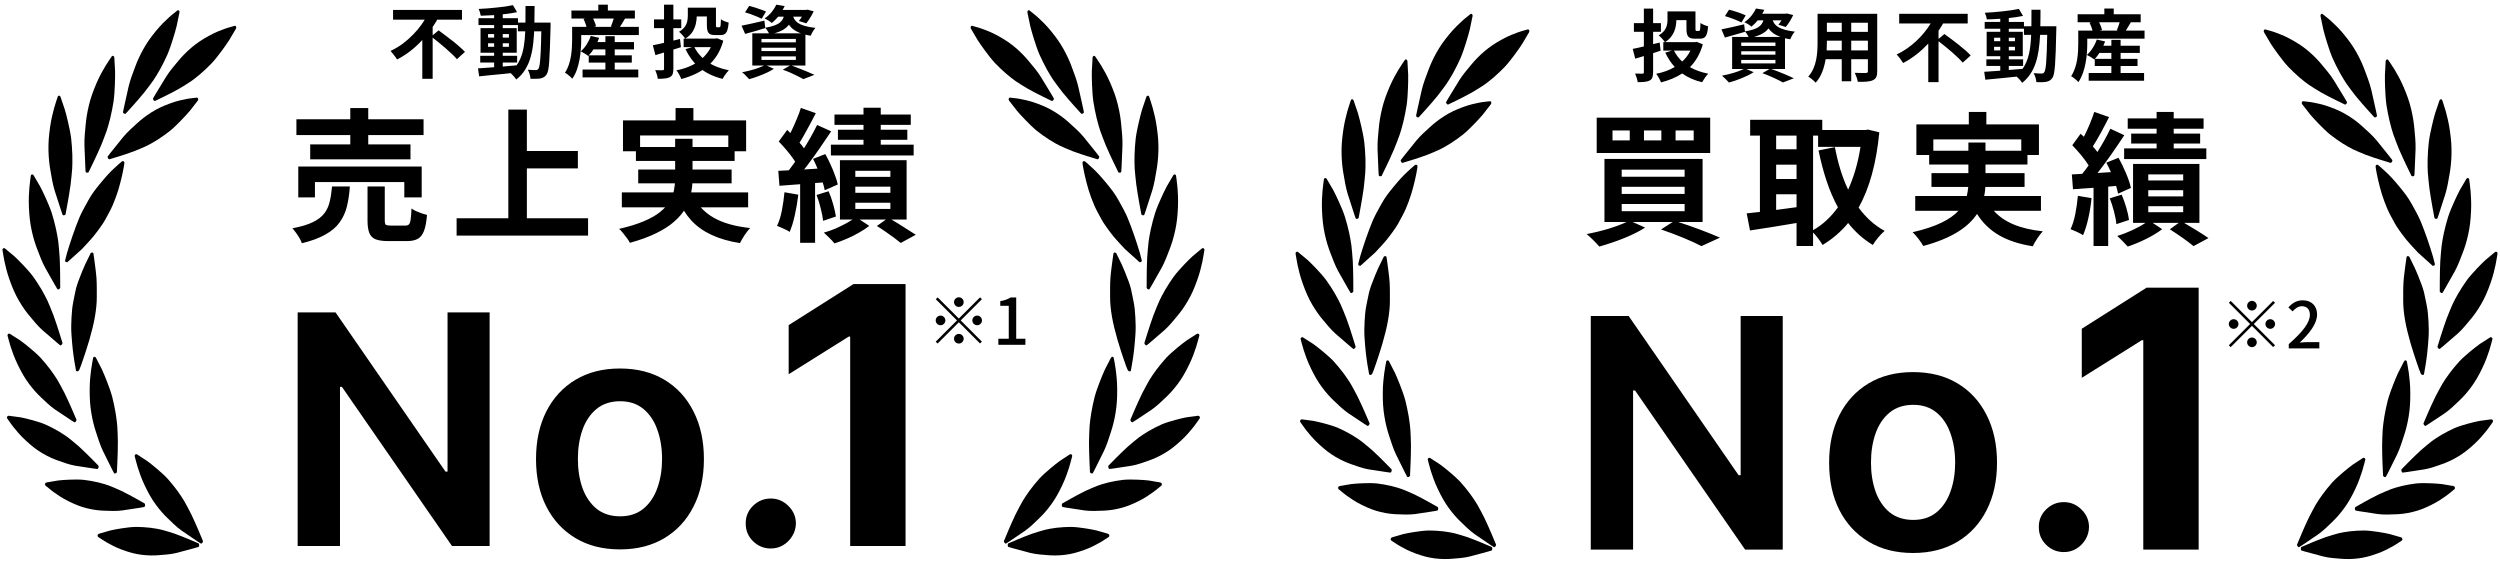 <svg width="348" height="79" viewBox="0 0 348 79" fill="none" xmlns="http://www.w3.org/2000/svg">
<path d="M133.471 42.724C133.286 42.724 133.128 42.659 132.997 42.528C132.866 42.396 132.8 42.238 132.8 42.054C132.8 41.869 132.866 41.711 132.997 41.58C133.128 41.449 133.286 41.383 133.471 41.383C133.656 41.383 133.814 41.449 133.945 41.58C134.076 41.711 134.142 41.869 134.142 42.054C134.142 42.238 134.076 42.396 133.945 42.528C133.814 42.659 133.656 42.724 133.471 42.724ZM133.471 44.343L136.422 41.392L136.681 41.651L133.73 44.602L136.681 47.553L136.422 47.812L133.471 44.861L130.511 47.821L130.252 47.562L133.212 44.602L130.261 41.651L130.52 41.392L133.471 44.343ZM131.593 44.602C131.593 44.787 131.528 44.945 131.396 45.076C131.265 45.207 131.107 45.273 130.923 45.273C130.738 45.273 130.58 45.207 130.449 45.076C130.317 44.945 130.252 44.787 130.252 44.602C130.252 44.417 130.317 44.259 130.449 44.128C130.58 43.997 130.738 43.931 130.923 43.931C131.107 43.931 131.265 43.997 131.396 44.128C131.528 44.259 131.593 44.417 131.593 44.602ZM135.349 44.602C135.349 44.417 135.414 44.259 135.545 44.128C135.677 43.997 135.835 43.931 136.019 43.931C136.204 43.931 136.362 43.997 136.493 44.128C136.624 44.259 136.69 44.417 136.69 44.602C136.69 44.787 136.624 44.945 136.493 45.076C136.362 45.207 136.204 45.273 136.019 45.273C135.835 45.273 135.677 45.207 135.545 45.076C135.414 44.945 135.349 44.787 135.349 44.602ZM133.471 46.48C133.656 46.48 133.814 46.545 133.945 46.677C134.076 46.808 134.142 46.966 134.142 47.151C134.142 47.335 134.076 47.493 133.945 47.624C133.814 47.756 133.656 47.821 133.471 47.821C133.286 47.821 133.128 47.756 132.997 47.624C132.866 47.493 132.8 47.335 132.8 47.151C132.8 46.966 132.866 46.808 132.997 46.677C133.128 46.545 133.286 46.48 133.471 46.48ZM138.97 48V47.151H140.419V42.572H139.239V41.919C139.549 41.866 139.817 41.797 140.043 41.714C140.276 41.63 140.487 41.529 140.678 41.41H141.456V47.151H142.735V48H138.97Z" fill="black"/>
<path d="M126.053 39.542V76H118.345V46.859H118.132L109.783 52.093V45.257L118.808 39.542H126.053Z" fill="black"/>
<path d="M68.156 43.484V76H62.917L47.596 53.852H47.326V76H41.435V43.484H46.706L62.012 65.648H62.298V43.484H68.156ZM86.299 76.476C83.918 76.476 81.854 75.952 80.108 74.904C78.361 73.857 77.006 72.391 76.043 70.507C75.09 68.623 74.614 66.421 74.614 63.902C74.614 61.383 75.09 59.176 76.043 57.281C77.006 55.386 78.361 53.915 80.108 52.867C81.854 51.819 83.918 51.295 86.299 51.295C88.681 51.295 90.745 51.819 92.492 52.867C94.238 53.915 95.588 55.386 96.54 57.281C97.503 59.176 97.985 61.383 97.985 63.902C97.985 66.421 97.503 68.623 96.54 70.507C95.588 72.391 94.238 73.857 92.492 74.904C90.745 75.952 88.681 76.476 86.299 76.476ZM86.331 71.872C87.623 71.872 88.702 71.517 89.57 70.808C90.438 70.088 91.084 69.125 91.507 67.919C91.941 66.712 92.158 65.368 92.158 63.886C92.158 62.393 91.941 61.044 91.507 59.837C91.084 58.62 90.438 57.651 89.57 56.932C88.702 56.212 87.623 55.852 86.331 55.852C85.008 55.852 83.907 56.212 83.029 56.932C82.161 57.651 81.51 58.62 81.076 59.837C80.653 61.044 80.441 62.393 80.441 63.886C80.441 65.368 80.653 66.712 81.076 67.919C81.51 69.125 82.161 70.088 83.029 70.808C83.907 71.517 85.008 71.872 86.331 71.872ZM107.298 76.349C106.335 76.349 105.509 76.011 104.821 75.333C104.133 74.656 103.794 73.83 103.805 72.856C103.794 71.904 104.133 71.089 104.821 70.411C105.509 69.734 106.335 69.395 107.298 69.395C108.229 69.395 109.039 69.734 109.727 70.411C110.426 71.089 110.78 71.904 110.791 72.856C110.78 73.502 110.611 74.09 110.283 74.619C109.965 75.148 109.542 75.571 109.013 75.889C108.494 76.196 107.922 76.349 107.298 76.349Z" fill="black"/>
<path d="M41.26 16.6H58.96V18.8H41.26V16.6ZM43.18 20.1H57.14V22.18H43.18V20.1ZM41.52 23.18H58.7V27.48H56.28V25.34H43.84V27.48H41.52V23.18ZM48.76 15.04H51.26V21.26H48.76V15.04ZM51.16 25.96H53.56V30.68C53.56 30.987 53.607 31.187 53.7 31.28C53.807 31.36 54.04 31.4 54.4 31.4C54.48 31.4 54.607 31.4 54.78 31.4C54.967 31.4 55.167 31.4 55.38 31.4C55.607 31.4 55.813 31.4 56 31.4C56.187 31.4 56.327 31.4 56.42 31.4C56.647 31.4 56.813 31.347 56.92 31.24C57.04 31.12 57.12 30.893 57.16 30.56C57.213 30.213 57.253 29.7 57.28 29.02C57.44 29.14 57.647 29.26 57.9 29.38C58.167 29.5 58.433 29.607 58.7 29.7C58.98 29.78 59.227 29.853 59.44 29.92C59.36 30.88 59.22 31.62 59.02 32.14C58.82 32.673 58.533 33.04 58.16 33.24C57.787 33.453 57.28 33.56 56.64 33.56C56.52 33.56 56.34 33.56 56.1 33.56C55.873 33.56 55.62 33.56 55.34 33.56C55.073 33.56 54.82 33.56 54.58 33.56C54.353 33.56 54.18 33.56 54.06 33.56C53.287 33.56 52.687 33.473 52.26 33.3C51.847 33.127 51.56 32.827 51.4 32.4C51.24 31.987 51.16 31.42 51.16 30.7V25.96ZM46.22 25.96H48.7C48.633 26.96 48.5 27.873 48.3 28.7C48.1 29.527 47.767 30.267 47.3 30.92C46.847 31.573 46.193 32.14 45.34 32.62C44.5 33.113 43.393 33.527 42.02 33.86C41.953 33.647 41.847 33.413 41.7 33.16C41.553 32.907 41.387 32.653 41.2 32.4C41.027 32.16 40.86 31.953 40.7 31.78C41.9 31.553 42.853 31.267 43.56 30.92C44.267 30.573 44.8 30.16 45.16 29.68C45.52 29.2 45.767 28.653 45.9 28.04C46.047 27.427 46.153 26.733 46.22 25.96ZM72.12 21.02H80.44V23.44H72.12V21.02ZM63.56 30.38H81.86V32.8H63.56V30.38ZM70.76 15.26H73.34V31.72H70.76V15.26ZM94.04 15.04H96.52V18.22H94.04V15.04ZM86.72 16.76H103.86V21.06H101.38V18.86H89.1V21.06H86.72V16.76ZM88.52 20.46H102.26V22.4H88.52V20.46ZM86.56 26.78H104.14V28.86H86.56V26.78ZM88.84 23.6H101.84V25.52H88.84V23.6ZM96.48 27.2C97.08 28.52 98.033 29.553 99.34 30.3C100.647 31.047 102.34 31.527 104.42 31.74C104.18 31.993 103.92 32.327 103.64 32.74C103.373 33.153 103.16 33.52 103 33.84C101.48 33.6 100.167 33.22 99.06 32.7C97.953 32.193 97.013 31.527 96.24 30.7C95.48 29.86 94.847 28.847 94.34 27.66L96.48 27.2ZM93.98 19.32H96.4V24.88C96.4 25.573 96.327 26.267 96.18 26.96C96.047 27.653 95.793 28.327 95.42 28.98C95.06 29.62 94.547 30.233 93.88 30.82C93.227 31.407 92.393 31.947 91.38 32.44C90.367 32.947 89.133 33.4 87.68 33.8C87.587 33.613 87.453 33.4 87.28 33.16C87.12 32.933 86.94 32.7 86.74 32.46C86.553 32.22 86.367 32.02 86.18 31.86C87.567 31.54 88.727 31.18 89.66 30.78C90.607 30.38 91.36 29.947 91.92 29.48C92.493 29.013 92.927 28.527 93.22 28.02C93.513 27.5 93.713 26.98 93.82 26.46C93.927 25.927 93.98 25.387 93.98 24.84V19.32ZM120.2 15H122.6V21.4H120.2V15ZM116.16 15.94H126.78V17.38H116.16V15.94ZM116.64 18.06H126.3V19.46H116.64V18.06ZM115.66 20.14H127.18V21.64H115.66V20.14ZM119.06 25.98V26.84H123.94V25.98H119.06ZM119.06 28.22V29.08H123.94V28.22H119.06ZM119.06 23.78V24.62H123.94V23.78H119.06ZM116.92 22.3H126.2V30.56H116.92V22.3ZM122.06 31.46L123.66 30.32C124.1 30.56 124.553 30.827 125.02 31.12C125.5 31.413 125.953 31.7 126.38 31.98C126.807 32.247 127.173 32.48 127.48 32.68L125.38 33.82C125.14 33.62 124.833 33.38 124.46 33.1C124.087 32.833 123.693 32.553 123.28 32.26C122.867 31.967 122.46 31.7 122.06 31.46ZM119.14 30.22L121 31.44C120.6 31.76 120.127 32.073 119.58 32.38C119.033 32.7 118.46 32.987 117.86 33.24C117.273 33.493 116.707 33.707 116.16 33.88C115.987 33.667 115.753 33.413 115.46 33.12C115.18 32.84 114.92 32.593 114.68 32.38C115.227 32.233 115.78 32.04 116.34 31.8C116.9 31.547 117.427 31.287 117.92 31.02C118.413 30.74 118.82 30.473 119.14 30.22ZM111.48 15.02L113.56 15.76C113.293 16.28 113.013 16.813 112.72 17.36C112.427 17.893 112.14 18.413 111.86 18.92C111.58 19.413 111.313 19.847 111.06 20.22L109.46 19.56C109.7 19.147 109.947 18.68 110.2 18.16C110.453 17.64 110.693 17.1 110.92 16.54C111.16 15.98 111.347 15.473 111.48 15.02ZM113.74 17.4L115.7 18.28C115.207 19.027 114.673 19.813 114.1 20.64C113.527 21.467 112.953 22.26 112.38 23.02C111.807 23.78 111.26 24.447 110.74 25.02L109.36 24.26C109.733 23.807 110.12 23.3 110.52 22.74C110.933 22.167 111.333 21.573 111.72 20.96C112.12 20.333 112.493 19.713 112.84 19.1C113.187 18.487 113.487 17.92 113.74 17.4ZM108.4 19.7L109.58 18.08C109.913 18.4 110.26 18.747 110.62 19.12C110.98 19.493 111.313 19.867 111.62 20.24C111.927 20.613 112.153 20.96 112.3 21.28L111.02 23.1C110.873 22.78 110.653 22.42 110.36 22.02C110.08 21.62 109.767 21.22 109.42 20.82C109.073 20.407 108.733 20.033 108.4 19.7ZM113.18 22.12L114.88 21.44C115.133 21.893 115.373 22.373 115.6 22.88C115.84 23.387 116.047 23.887 116.22 24.38C116.407 24.86 116.54 25.293 116.62 25.68L114.8 26.48C114.733 26.093 114.613 25.653 114.44 25.16C114.28 24.653 114.087 24.14 113.86 23.62C113.647 23.087 113.42 22.587 113.18 22.12ZM108.34 23.78C109.233 23.74 110.287 23.687 111.5 23.62C112.713 23.54 113.947 23.46 115.2 23.38L115.24 25.34C114.053 25.447 112.867 25.54 111.68 25.62C110.507 25.7 109.447 25.78 108.5 25.86L108.34 23.78ZM113.66 27.14L115.34 26.62C115.58 27.167 115.793 27.773 115.98 28.44C116.167 29.107 116.293 29.673 116.36 30.14L114.58 30.74C114.527 30.247 114.413 29.667 114.24 29C114.08 28.32 113.887 27.7 113.66 27.14ZM109.2 26.76L111.12 27.1C111.013 28.06 110.853 29.007 110.64 29.94C110.44 30.86 110.2 31.64 109.92 32.28C109.787 32.187 109.613 32.087 109.4 31.98C109.187 31.873 108.967 31.773 108.74 31.68C108.513 31.573 108.32 31.493 108.16 31.44C108.453 30.84 108.68 30.12 108.84 29.28C109 28.44 109.12 27.6 109.2 26.76ZM111.38 24.86H113.46V33.8H111.38V24.86Z" fill="black"/>
<path d="M54.715 1.387H64.307V2.74H54.715V1.387ZM60.028 5.083L61.051 4.225C61.344 4.438 61.66 4.672 61.997 4.929C62.342 5.178 62.683 5.439 63.02 5.71C63.365 5.981 63.684 6.249 63.977 6.513C64.27 6.77 64.52 7.004 64.725 7.217L63.603 8.24C63.42 8.02 63.185 7.778 62.899 7.514C62.62 7.243 62.316 6.964 61.986 6.678C61.663 6.392 61.33 6.113 60.985 5.842C60.648 5.571 60.329 5.318 60.028 5.083ZM59.588 1.893L61.051 2.41C60.633 3.18 60.134 3.932 59.555 4.665C58.983 5.398 58.338 6.077 57.619 6.7C56.9 7.316 56.119 7.844 55.276 8.284C55.21 8.167 55.122 8.035 55.012 7.888C54.902 7.741 54.788 7.598 54.671 7.459C54.561 7.312 54.458 7.188 54.363 7.085C54.957 6.814 55.518 6.484 56.046 6.095C56.574 5.699 57.062 5.27 57.509 4.808C57.964 4.346 58.363 3.869 58.708 3.378C59.06 2.879 59.353 2.384 59.588 1.893ZM58.785 4.555L60.226 3.114V10.968H58.785V4.555ZM66.848 7.767H71.985V8.702H66.848V7.767ZM66.606 2.531H72.106V3.488H66.606V2.531ZM68.784 1.761H69.983V9.648H68.784V1.761ZM66.54 9.516C67.002 9.487 67.53 9.45 68.124 9.406C68.718 9.362 69.345 9.314 70.005 9.263C70.672 9.204 71.336 9.146 71.996 9.087L72.007 10.088C71.384 10.154 70.753 10.22 70.115 10.286C69.484 10.352 68.876 10.411 68.289 10.462C67.71 10.521 67.178 10.576 66.694 10.627L66.54 9.516ZM67.937 6.018V6.513H70.841V6.018H67.937ZM67.937 4.742V5.237H70.841V4.742H67.937ZM66.892 3.917H71.93V7.338H66.892V3.917ZM71.402 0.716L71.974 1.695C71.512 1.79 70.991 1.875 70.412 1.948C69.84 2.014 69.253 2.069 68.652 2.113C68.051 2.15 67.475 2.175 66.925 2.19C66.903 2.051 66.863 1.893 66.804 1.717C66.753 1.534 66.694 1.376 66.628 1.244C67.039 1.222 67.46 1.196 67.893 1.167C68.326 1.13 68.751 1.09 69.169 1.046C69.594 1.002 69.994 0.954 70.368 0.903C70.749 0.844 71.094 0.782 71.402 0.716ZM72.095 3.147H75.912V4.357H72.095V3.147ZM75.373 3.147H76.638C76.638 3.147 76.638 3.184 76.638 3.257C76.638 3.33 76.638 3.415 76.638 3.51C76.638 3.598 76.638 3.671 76.638 3.73C76.609 4.859 76.579 5.82 76.55 6.612C76.521 7.397 76.488 8.046 76.451 8.559C76.422 9.065 76.374 9.461 76.308 9.747C76.249 10.033 76.176 10.238 76.088 10.363C75.963 10.546 75.831 10.675 75.692 10.748C75.56 10.829 75.402 10.887 75.219 10.924C75.05 10.953 74.845 10.968 74.603 10.968C74.361 10.975 74.108 10.975 73.844 10.968C73.837 10.785 73.796 10.572 73.723 10.33C73.657 10.088 73.573 9.879 73.47 9.703C73.705 9.725 73.921 9.74 74.119 9.747C74.317 9.754 74.467 9.758 74.57 9.758C74.658 9.758 74.731 9.743 74.79 9.714C74.849 9.685 74.904 9.637 74.955 9.571C75.014 9.483 75.065 9.314 75.109 9.065C75.153 8.808 75.19 8.445 75.219 7.976C75.256 7.499 75.285 6.887 75.307 6.139C75.336 5.391 75.358 4.485 75.373 3.422V3.147ZM73.151 0.837H74.416C74.416 1.776 74.405 2.667 74.383 3.51C74.368 4.353 74.321 5.149 74.24 5.897C74.167 6.638 74.038 7.327 73.855 7.965C73.679 8.596 73.43 9.171 73.107 9.692C72.784 10.213 72.37 10.671 71.864 11.067C71.798 10.957 71.71 10.84 71.6 10.715C71.497 10.59 71.387 10.469 71.27 10.352C71.16 10.242 71.05 10.15 70.94 10.077C71.402 9.725 71.776 9.322 72.062 8.867C72.348 8.405 72.568 7.895 72.722 7.338C72.876 6.773 72.982 6.157 73.041 5.49C73.1 4.815 73.133 4.093 73.14 3.323C73.147 2.546 73.151 1.717 73.151 0.837ZM82.193 5.853H88.254V6.876H82.193V5.853ZM81.951 7.701H87.946V8.713H81.951V7.701ZM81.093 9.681H88.848V10.77H81.093V9.681ZM84.272 5.039H85.57V10.352H84.272V5.039ZM82.237 4.995L83.403 5.27C83.234 5.754 83.014 6.22 82.743 6.667C82.472 7.107 82.186 7.481 81.885 7.789C81.804 7.723 81.702 7.65 81.577 7.569C81.452 7.488 81.324 7.411 81.192 7.338C81.06 7.257 80.943 7.195 80.84 7.151C81.148 6.887 81.423 6.564 81.665 6.183C81.914 5.794 82.105 5.398 82.237 4.995ZM80.367 3.741H88.925V4.885H80.367V3.741ZM79.542 1.464H88.375V2.575H79.542V1.464ZM83.282 0.65H84.613V2.113H83.282V0.65ZM79.641 3.741H80.906V5.534C80.906 5.923 80.888 6.352 80.851 6.821C80.822 7.29 80.763 7.771 80.675 8.262C80.587 8.753 80.462 9.234 80.301 9.703C80.14 10.165 79.927 10.583 79.663 10.957C79.597 10.876 79.498 10.777 79.366 10.66C79.241 10.55 79.113 10.444 78.981 10.341C78.849 10.238 78.735 10.165 78.64 10.121C78.867 9.784 79.047 9.417 79.179 9.021C79.311 8.625 79.41 8.222 79.476 7.811C79.542 7.4 79.586 7.001 79.608 6.612C79.63 6.223 79.641 5.864 79.641 5.534V3.741ZM81.225 2.641L82.424 2.333C82.541 2.531 82.651 2.758 82.754 3.015C82.864 3.264 82.934 3.481 82.963 3.664L81.687 4.016C81.665 3.833 81.61 3.613 81.522 3.356C81.434 3.099 81.335 2.861 81.225 2.641ZM85.526 2.223L87.033 2.531C86.864 2.81 86.703 3.081 86.549 3.345C86.395 3.609 86.252 3.833 86.12 4.016L85.031 3.697C85.097 3.55 85.159 3.393 85.218 3.224C85.284 3.048 85.343 2.876 85.394 2.707C85.445 2.531 85.489 2.37 85.526 2.223ZM95.745 1.068H96.988V2.212C96.988 2.571 96.944 2.945 96.856 3.334C96.768 3.715 96.61 4.086 96.383 4.445C96.156 4.797 95.826 5.109 95.393 5.38C95.342 5.292 95.261 5.186 95.151 5.061C95.041 4.929 94.927 4.804 94.81 4.687C94.7 4.57 94.605 4.482 94.524 4.423C94.891 4.203 95.158 3.968 95.327 3.719C95.503 3.47 95.617 3.213 95.668 2.949C95.719 2.685 95.745 2.432 95.745 2.19V1.068ZM96.361 1.068H99.034V2.289H96.361V1.068ZM98.396 1.068H99.661V3.466C99.661 3.613 99.668 3.704 99.683 3.741C99.705 3.778 99.749 3.796 99.815 3.796C99.837 3.796 99.87 3.796 99.914 3.796C99.958 3.796 100.002 3.796 100.046 3.796C100.09 3.796 100.119 3.796 100.134 3.796C100.193 3.796 100.233 3.77 100.255 3.719C100.284 3.668 100.306 3.561 100.321 3.4C100.336 3.239 100.347 2.997 100.354 2.674C100.479 2.777 100.647 2.872 100.86 2.96C101.08 3.041 101.271 3.103 101.432 3.147C101.395 3.594 101.333 3.946 101.245 4.203C101.164 4.452 101.047 4.628 100.893 4.731C100.739 4.834 100.534 4.885 100.277 4.885C100.211 4.885 100.134 4.885 100.046 4.885C99.965 4.885 99.881 4.885 99.793 4.885C99.712 4.885 99.639 4.885 99.573 4.885C99.272 4.885 99.034 4.845 98.858 4.764C98.689 4.676 98.568 4.529 98.495 4.324C98.429 4.119 98.396 3.836 98.396 3.477V1.068ZM95.162 5.369H99.727V6.557H95.162V5.369ZM99.32 5.369H99.573L99.815 5.325L100.684 5.666C100.471 6.429 100.182 7.103 99.815 7.69C99.448 8.269 99.012 8.775 98.506 9.208C98.007 9.633 97.45 9.989 96.834 10.275C96.218 10.568 95.554 10.81 94.843 11.001C94.799 10.876 94.737 10.741 94.656 10.594C94.583 10.447 94.502 10.301 94.414 10.154C94.326 10.007 94.238 9.886 94.15 9.791C94.795 9.666 95.397 9.487 95.954 9.252C96.511 9.017 97.014 8.724 97.461 8.372C97.908 8.02 98.29 7.613 98.605 7.151C98.928 6.682 99.166 6.154 99.32 5.567V5.369ZM96.614 6.48C97.025 7.316 97.637 8.02 98.451 8.592C99.272 9.157 100.273 9.553 101.454 9.78C101.359 9.875 101.256 9.993 101.146 10.132C101.036 10.279 100.93 10.425 100.827 10.572C100.732 10.719 100.651 10.854 100.585 10.979C99.338 10.671 98.29 10.172 97.439 9.483C96.596 8.786 95.925 7.906 95.426 6.843L96.614 6.48ZM90.872 6.304C91.187 6.245 91.547 6.168 91.95 6.073C92.361 5.978 92.797 5.875 93.259 5.765C93.721 5.648 94.187 5.534 94.656 5.424L94.788 6.568C94.179 6.759 93.563 6.953 92.94 7.151C92.324 7.349 91.756 7.525 91.235 7.679L90.872 6.304ZM91.037 2.696H94.832V3.917H91.037V2.696ZM92.434 0.65H93.732V9.56C93.732 9.883 93.699 10.132 93.633 10.308C93.567 10.484 93.439 10.627 93.248 10.737C93.065 10.832 92.837 10.895 92.566 10.924C92.295 10.953 91.961 10.968 91.565 10.968C91.55 10.799 91.506 10.598 91.433 10.363C91.36 10.128 91.283 9.927 91.202 9.758C91.415 9.765 91.62 9.773 91.818 9.78C92.016 9.78 92.152 9.78 92.225 9.78C92.306 9.773 92.361 9.754 92.39 9.725C92.419 9.696 92.434 9.644 92.434 9.571V0.65ZM103.709 1.717L104.292 0.815C104.541 0.874 104.809 0.951 105.095 1.046C105.381 1.134 105.66 1.229 105.931 1.332C106.21 1.427 106.441 1.519 106.624 1.607L106.03 2.608C105.854 2.52 105.634 2.421 105.37 2.311C105.106 2.194 104.827 2.084 104.534 1.981C104.241 1.878 103.966 1.79 103.709 1.717ZM103.225 3.576C103.628 3.503 104.112 3.4 104.677 3.268C105.249 3.136 105.825 3.004 106.404 2.872L106.525 3.906C106.048 4.06 105.564 4.207 105.073 4.346C104.589 4.478 104.138 4.603 103.72 4.72L103.225 3.576ZM108.098 1.387H112.322V2.322H107.361L108.098 1.387ZM112.014 1.387H112.201L112.399 1.343L113.268 1.574C113.129 1.867 112.964 2.168 112.773 2.476C112.59 2.784 112.41 3.041 112.234 3.246L111.2 2.927C111.347 2.751 111.497 2.535 111.651 2.278C111.805 2.014 111.926 1.768 112.014 1.541V1.387ZM109.231 1.783H110.408C110.357 2.172 110.269 2.527 110.144 2.85C110.019 3.165 109.836 3.448 109.594 3.697C109.359 3.939 109.04 4.152 108.637 4.335C108.241 4.518 107.731 4.672 107.108 4.797C107.057 4.658 106.972 4.496 106.855 4.313C106.738 4.122 106.624 3.972 106.514 3.862C107.042 3.774 107.475 3.668 107.812 3.543C108.149 3.418 108.41 3.275 108.593 3.114C108.784 2.945 108.927 2.751 109.022 2.531C109.117 2.311 109.187 2.062 109.231 1.783ZM110.342 2.058C110.386 2.263 110.459 2.461 110.562 2.652C110.672 2.843 110.837 3.019 111.057 3.18C111.277 3.334 111.585 3.473 111.981 3.598C112.377 3.715 112.887 3.811 113.51 3.884C113.385 4.016 113.261 4.188 113.136 4.401C113.011 4.614 112.916 4.804 112.85 4.973C112.168 4.863 111.607 4.709 111.167 4.511C110.734 4.313 110.393 4.089 110.144 3.84C109.902 3.591 109.715 3.323 109.583 3.037C109.458 2.744 109.359 2.454 109.286 2.168L110.342 2.058ZM108.065 0.65L109.231 0.848C109.018 1.281 108.769 1.699 108.483 2.102C108.197 2.498 107.845 2.865 107.427 3.202C107.31 3.085 107.152 2.967 106.954 2.85C106.763 2.733 106.587 2.641 106.426 2.575C106.829 2.296 107.167 1.988 107.438 1.651C107.709 1.306 107.918 0.973 108.065 0.65ZM105.997 6.645V7.107H110.782V6.645H105.997ZM105.997 7.855V8.339H110.782V7.855H105.997ZM105.997 5.424V5.897H110.782V5.424H105.997ZM104.721 4.643H112.113V9.12H104.721V4.643ZM108.956 9.703L110.056 9.076C110.452 9.215 110.852 9.366 111.255 9.527C111.666 9.681 112.054 9.839 112.421 10C112.795 10.154 113.11 10.293 113.367 10.418L111.827 11.012C111.622 10.895 111.365 10.759 111.057 10.605C110.749 10.451 110.415 10.293 110.056 10.132C109.704 9.978 109.337 9.835 108.956 9.703ZM106.525 9.032L107.724 9.582C107.431 9.773 107.086 9.96 106.69 10.143C106.294 10.326 105.887 10.491 105.469 10.638C105.051 10.792 104.655 10.92 104.281 11.023C104.2 10.935 104.101 10.829 103.984 10.704C103.874 10.587 103.757 10.466 103.632 10.341C103.507 10.224 103.397 10.128 103.302 10.055C103.691 9.982 104.083 9.894 104.479 9.791C104.882 9.688 105.26 9.571 105.612 9.439C105.971 9.307 106.276 9.171 106.525 9.032Z" fill="black"/>
<path d="M21.362 13.93C21.291 13.835 21.291 13.739 21.299 13.703C21.322 13.663 21.42 13.493 21.633 13.13C21.899 12.676 22.614 11.499 23.126 10.678C23.637 9.857 24.366 9.032 24.809 8.492C25.253 7.953 25.861 7.3 26.627 6.648C27.392 5.996 28.068 5.55 29.042 5.007C30.017 4.464 30.766 4.202 31.284 4.01C31.801 3.817 32.465 3.668 32.595 3.615C32.726 3.561 32.812 3.61 32.851 3.691C32.891 3.773 32.893 3.843 32.878 3.908C32.862 3.973 32.76 4.151 32.635 4.346C32.51 4.54 32.126 5.237 31.904 5.588C31.683 5.939 31.265 6.533 30.887 7.046C30.508 7.558 29.962 8.276 29.487 8.783C29.012 9.29 28.459 9.797 27.91 10.282C27.472 10.67 26.841 11.136 26.581 11.321L25.792 11.827C25.555 11.972 25.043 12.284 24.897 12.37C24.75 12.456 24.115 12.792 23.815 12.95L22.9 13.412L21.566 14.061C21.528 14.057 21.433 14.026 21.362 13.93Z" fill="black"/>
<path d="M17.248 15.801C17.152 15.743 17.122 15.655 17.119 15.618C17.128 15.572 17.168 15.373 17.256 14.948C17.366 14.416 17.674 13.026 17.901 12.052C18.128 11.077 18.558 10.006 18.809 9.32C19.06 8.633 19.43 7.772 19.949 6.845C20.467 5.918 20.966 5.218 21.715 4.302C22.465 3.386 23.09 2.825 23.517 2.426C23.945 2.028 24.524 1.607 24.63 1.502C24.736 1.397 24.833 1.406 24.895 1.464C24.957 1.522 24.982 1.586 24.987 1.652C24.992 1.719 24.952 1.926 24.894 2.159C24.837 2.391 24.691 3.197 24.591 3.615C24.491 4.033 24.282 4.758 24.085 5.392C23.887 6.026 23.596 6.92 23.305 7.59C23.015 8.26 22.651 8.963 22.285 9.644C21.992 10.189 21.543 10.887 21.355 11.169L20.769 11.971C20.59 12.207 20.204 12.712 20.093 12.854C19.982 12.996 19.488 13.577 19.255 13.85L18.536 14.666L17.481 15.834C17.444 15.847 17.345 15.858 17.248 15.801Z" fill="black"/>
<path d="M15.026 22.016C14.967 21.909 14.978 21.813 14.991 21.779C15.018 21.743 15.135 21.59 15.388 21.264C15.705 20.857 16.55 19.803 17.152 19.071C17.753 18.338 18.57 17.637 19.072 17.173C19.573 16.709 20.251 16.16 21.083 15.636C21.915 15.114 22.635 14.78 23.66 14.4C24.686 14.02 25.456 13.882 25.989 13.775C26.522 13.668 27.195 13.629 27.33 13.597C27.465 13.565 27.544 13.628 27.573 13.715C27.602 13.802 27.596 13.873 27.573 13.935C27.55 13.997 27.429 14.157 27.282 14.33C27.136 14.503 26.674 15.133 26.414 15.446C26.154 15.758 25.671 16.28 25.237 16.728C24.803 17.176 24.18 17.801 23.651 18.227C23.122 18.654 22.516 19.067 21.917 19.459C21.439 19.773 20.762 20.134 20.483 20.275L19.645 20.649C19.393 20.754 18.852 20.981 18.697 21.042C18.543 21.104 17.876 21.334 17.562 21.442L16.604 21.752L15.211 22.179C15.174 22.169 15.085 22.122 15.026 22.016Z" fill="black"/>
<path d="M12.09 24.036C11.982 24.016 11.931 23.943 11.918 23.909C11.915 23.862 11.903 23.661 11.878 23.228C11.847 22.686 11.786 21.264 11.754 20.263C11.722 19.262 11.86 18.098 11.925 17.36C11.989 16.623 12.124 15.678 12.384 14.619C12.645 13.559 12.944 12.721 13.43 11.59C13.915 10.459 14.372 9.707 14.681 9.18C14.989 8.652 15.438 8.05 15.513 7.913C15.589 7.776 15.684 7.749 15.758 7.782C15.833 7.815 15.873 7.867 15.896 7.928C15.918 7.989 15.932 8.199 15.937 8.439C15.941 8.679 16.008 9.492 16.02 9.922C16.031 10.353 16.016 11.112 15.989 11.781C15.963 12.45 15.912 13.398 15.805 14.133C15.698 14.869 15.529 15.662 15.352 16.435C15.21 17.054 14.958 17.873 14.85 18.205L14.492 19.171C14.38 19.457 14.14 20.071 14.069 20.244C13.999 20.418 13.673 21.142 13.519 21.483L13.037 22.509L12.323 23.985C12.29 24.011 12.198 24.056 12.09 24.036Z" fill="black"/>
<path d="M8.912 29.968C8.803 29.988 8.735 29.938 8.714 29.91C8.699 29.867 8.634 29.681 8.498 29.282C8.328 28.782 7.9 27.462 7.608 26.528C7.317 25.595 7.148 24.447 7.018 23.728C6.888 23.009 6.773 22.069 6.748 20.976C6.722 19.883 6.792 18.985 6.965 17.744C7.138 16.503 7.381 15.63 7.541 15.022C7.7 14.413 7.975 13.684 8.012 13.528C8.049 13.372 8.133 13.313 8.214 13.317C8.294 13.322 8.346 13.356 8.383 13.405C8.42 13.455 8.489 13.648 8.555 13.873C8.622 14.099 8.898 14.841 9.021 15.243C9.143 15.645 9.327 16.367 9.475 17.008C9.623 17.649 9.821 18.561 9.909 19.294C9.998 20.026 10.041 20.836 10.072 21.629C10.096 22.263 10.067 23.126 10.049 23.479L9.956 24.518C9.923 24.827 9.852 25.493 9.829 25.682C9.806 25.871 9.681 26.671 9.622 27.047L9.425 28.188L9.123 29.837C9.098 29.873 9.021 29.949 8.912 29.968Z" fill="black"/>
<path d="M8.199 40.262C8.096 40.309 8.019 40.278 7.994 40.257C7.971 40.219 7.873 40.055 7.665 39.702C7.406 39.26 6.741 38.089 6.283 37.257C5.824 36.426 5.445 35.355 5.185 34.691C4.925 34.027 4.638 33.145 4.411 32.09C4.184 31.037 4.087 30.148 4.027 28.9C3.968 27.653 4.046 26.744 4.09 26.113C4.134 25.482 4.269 24.705 4.277 24.544C4.284 24.383 4.356 24.305 4.436 24.288C4.516 24.272 4.573 24.292 4.619 24.331C4.664 24.369 4.768 24.54 4.875 24.741C4.982 24.942 5.39 25.592 5.585 25.951C5.78 26.31 6.093 26.964 6.357 27.548C6.621 28.131 6.984 28.966 7.206 29.654C7.428 30.342 7.62 31.116 7.797 31.878C7.938 32.487 8.069 33.332 8.117 33.678L8.218 34.71C8.243 35.018 8.295 35.682 8.308 35.871C8.32 36.06 8.345 36.868 8.356 37.248L8.374 38.405L8.382 40.082C8.364 40.122 8.303 40.216 8.199 40.262Z" fill="black"/>
<path d="M8.581 47.996C8.496 48.081 8.414 48.082 8.384 48.072C8.351 48.045 8.212 47.931 7.913 47.684C7.54 47.374 6.572 46.543 5.899 45.948C5.225 45.353 4.558 44.504 4.121 43.986C3.683 43.469 3.158 42.759 2.641 41.866C2.124 40.972 1.778 40.181 1.365 39.041C0.951 37.901 0.766 37.023 0.628 36.417C0.49 35.812 0.397 35.034 0.357 34.881C0.318 34.728 0.365 34.626 0.436 34.58C0.507 34.533 0.567 34.529 0.622 34.547C0.677 34.565 0.823 34.683 0.983 34.829C1.142 34.975 1.717 35.42 2.005 35.678C2.292 35.936 2.777 36.422 3.195 36.863C3.613 37.304 4.197 37.94 4.606 38.494C5.014 39.048 5.417 39.695 5.803 40.335C6.111 40.847 6.477 41.584 6.622 41.888L7.013 42.811C7.124 43.089 7.364 43.687 7.43 43.858C7.496 44.03 7.751 44.773 7.87 45.124L8.217 46.195L8.703 47.756C8.698 47.801 8.666 47.912 8.581 47.996Z" fill="black"/>
<path d="M10.55 58.686C10.473 58.781 10.392 58.793 10.361 58.788C10.325 58.766 10.175 58.671 9.853 58.466C9.451 58.21 8.406 57.517 7.676 57.019C6.946 56.52 6.199 55.769 5.713 55.316C5.226 54.862 4.633 54.23 4.031 53.415C3.428 52.599 3.006 51.863 2.483 50.79C1.96 49.717 1.689 48.872 1.492 48.291C1.295 47.709 1.127 46.952 1.073 46.806C1.019 46.659 1.055 46.553 1.122 46.497C1.188 46.441 1.248 46.429 1.304 46.44C1.36 46.45 1.518 46.547 1.691 46.67C1.864 46.793 2.48 47.157 2.792 47.374C3.104 47.591 3.635 48.007 4.095 48.387C4.554 48.767 5.199 49.318 5.66 49.812C6.12 50.306 6.586 50.892 7.033 51.474C7.39 51.94 7.827 52.62 8 52.902L8.48 53.763C8.619 54.023 8.916 54.584 8.998 54.744C9.081 54.905 9.407 55.607 9.56 55.938L10.011 56.952L10.648 58.432C10.647 58.477 10.626 58.592 10.55 58.686Z" fill="black"/>
<path d="M13.702 65.112C13.66 65.232 13.587 65.278 13.556 65.287C13.516 65.282 13.345 65.261 12.978 65.212C12.519 65.151 11.318 64.969 10.475 64.828C9.633 64.687 8.693 64.322 8.093 64.116C7.493 63.911 6.737 63.588 5.913 63.101C5.09 62.614 4.461 62.121 3.631 61.362C2.801 60.604 2.28 59.946 1.912 59.497C1.544 59.049 1.146 58.426 1.05 58.315C0.953 58.205 0.953 58.091 0.998 58.011C1.043 57.931 1.095 57.894 1.151 57.879C1.207 57.864 1.386 57.885 1.588 57.923C1.789 57.961 2.483 58.027 2.845 58.091C3.206 58.154 3.836 58.306 4.388 58.456C4.94 58.605 5.719 58.831 6.308 59.085C6.897 59.338 7.519 59.674 8.122 60.015C8.605 60.287 9.23 60.723 9.482 60.906L10.204 61.488C10.416 61.667 10.873 62.053 11.001 62.164C11.129 62.276 11.657 62.779 11.905 63.017L12.649 63.753L13.714 64.835C13.727 64.877 13.744 64.991 13.702 65.112Z" fill="black"/>
<path d="M20.195 70.359C20.181 70.487 20.12 70.554 20.091 70.571C20.052 70.579 19.88 70.609 19.512 70.673C19.052 70.753 17.843 70.938 16.991 71.056C16.139 71.174 15.145 71.105 14.516 71.089C13.886 71.072 13.079 70.99 12.171 70.769C11.263 70.549 10.542 70.265 9.568 69.787C8.595 69.308 7.944 68.833 7.487 68.513C7.031 68.194 6.508 67.716 6.389 67.639C6.271 67.561 6.247 67.452 6.273 67.362C6.299 67.271 6.342 67.221 6.393 67.189C6.445 67.158 6.624 67.125 6.828 67.1C7.032 67.076 7.723 66.932 8.089 66.884C8.455 66.836 9.102 66.793 9.672 66.77C10.242 66.748 11.05 66.731 11.679 66.798C12.308 66.864 12.987 66.999 13.649 67.145C14.179 67.261 14.882 67.491 15.168 67.592L15.998 67.933C16.244 68.041 16.773 68.274 16.922 68.343C17.071 68.412 17.695 68.736 17.988 68.889L18.873 69.372L20.147 70.091C20.169 70.127 20.21 70.231 20.195 70.359Z" fill="black"/>
<path d="M27.729 75.907C27.725 76.036 27.67 76.109 27.643 76.13C27.604 76.142 27.435 76.192 27.073 76.297C26.621 76.429 25.429 76.751 24.589 76.965C23.748 77.179 22.75 77.225 22.121 77.28C21.491 77.335 20.679 77.346 19.754 77.231C18.83 77.116 18.087 76.916 17.075 76.553C16.064 76.189 15.375 75.792 14.893 75.527C14.411 75.261 13.849 74.847 13.725 74.784C13.6 74.721 13.566 74.615 13.585 74.522C13.604 74.43 13.643 74.374 13.691 74.338C13.74 74.301 13.916 74.247 14.118 74.199C14.32 74.152 14.996 73.93 15.358 73.841C15.72 73.751 16.361 73.634 16.929 73.547C17.496 73.46 18.301 73.351 18.934 73.345C19.567 73.339 20.256 73.396 20.929 73.465C21.468 73.52 22.189 73.668 22.482 73.735L23.339 73.979C23.593 74.058 24.14 74.229 24.294 74.28C24.449 74.331 25.099 74.582 25.404 74.701L26.327 75.079L27.658 75.647C27.683 75.68 27.733 75.779 27.729 75.907Z" fill="black"/>
<path d="M16.084 65.894C15.979 65.934 15.904 65.898 15.879 65.875C15.858 65.835 15.769 65.665 15.579 65.298C15.342 64.839 14.737 63.622 14.321 62.76C13.905 61.898 13.58 60.801 13.353 60.12C13.126 59.438 12.883 58.536 12.709 57.467C12.534 56.398 12.481 55.502 12.483 54.251C12.485 52.999 12.607 52.095 12.682 51.468C12.757 50.84 12.93 50.072 12.945 49.911C12.96 49.751 13.036 49.677 13.117 49.666C13.197 49.655 13.253 49.679 13.296 49.721C13.34 49.763 13.435 49.94 13.531 50.148C13.628 50.357 14.003 51.035 14.18 51.407C14.357 51.779 14.637 52.453 14.871 53.055C15.105 53.657 15.427 54.516 15.614 55.219C15.802 55.922 15.955 56.709 16.094 57.483C16.205 58.101 16.294 58.955 16.324 59.304L16.375 60.343C16.384 60.653 16.404 61.321 16.407 61.511C16.411 61.7 16.396 62.51 16.388 62.891L16.349 64.049L16.274 65.726C16.255 65.766 16.189 65.855 16.084 65.894Z" fill="black"/>
<path d="M28.155 75.57C28.078 75.664 27.996 75.675 27.965 75.669C27.93 75.647 27.78 75.551 27.46 75.343C27.06 75.082 26.02 74.378 25.295 73.872C24.569 73.366 23.828 72.606 23.345 72.147C22.862 71.689 22.274 71.05 21.678 70.229C21.082 69.407 20.665 68.665 20.151 67.587C19.636 66.508 19.372 65.66 19.18 65.077C18.987 64.493 18.824 63.734 18.771 63.587C18.719 63.44 18.756 63.334 18.823 63.279C18.89 63.223 18.949 63.212 19.005 63.223C19.061 63.234 19.218 63.333 19.39 63.458C19.562 63.583 20.176 63.953 20.486 64.173C20.797 64.394 21.324 64.815 21.781 65.201C22.237 65.586 22.877 66.144 23.334 66.642C23.791 67.141 24.252 67.732 24.694 68.319C25.048 68.789 25.479 69.474 25.65 69.758L26.123 70.624C26.26 70.885 26.553 71.449 26.634 71.611C26.715 71.772 27.036 72.478 27.187 72.811L27.63 73.83L28.255 75.317C28.254 75.362 28.232 75.476 28.155 75.57Z" fill="black"/>
<path d="M9.151 36.454C9.054 36.396 9.067 36.28 9.064 36.243C9.073 36.197 9.223 35.605 9.338 35.188C9.497 34.609 9.866 33.515 10.114 32.776C10.391 31.954 10.758 30.998 11.04 30.317C11.318 29.644 11.803 28.75 12.326 27.826C12.848 26.901 13.314 26.314 14.067 25.402C14.82 24.49 15.392 23.889 15.821 23.493C16.25 23.097 16.829 22.566 16.947 22.485C17.066 22.402 17.18 22.422 17.242 22.481C17.304 22.539 17.31 22.599 17.315 22.665C17.32 22.732 17.263 23.044 17.219 23.309C17.18 23.546 17.052 24.194 16.951 24.611C16.849 25.029 16.659 25.835 16.459 26.468C16.259 27.101 15.965 27.93 15.671 28.598C15.378 29.267 14.988 29.949 14.619 30.628C14.324 31.171 13.823 31.813 13.634 32.093L13.007 32.903C12.828 33.137 12.391 33.587 12.279 33.728C12.167 33.869 11.639 34.4 11.404 34.672L10.553 35.437L9.375 36.499C9.338 36.511 9.247 36.513 9.151 36.454Z" fill="black"/>
<path d="M12.849 35.149C12.959 35.151 12.991 35.261 13.007 35.292C13.016 35.338 13.091 35.834 13.143 36.263C13.216 36.857 13.38 37.956 13.431 38.738C13.487 39.609 13.473 40.67 13.472 41.419C13.471 42.158 13.398 43.023 13.21 44.101C13.034 45.116 12.775 46.144 12.431 47.34C12.087 48.536 11.788 49.354 11.596 49.95C11.405 50.543 11.104 51.364 11.027 51.497C10.949 51.632 10.824 51.71 10.745 51.69C10.667 51.671 10.616 51.676 10.586 51.619C10.556 51.563 10.522 51.167 10.462 50.91C10.409 50.679 10.306 49.966 10.242 49.544C10.178 49.122 10.086 48.312 10.031 47.648C9.976 46.984 9.897 46.105 9.914 45.362C9.93 44.619 9.961 43.826 10.043 43.034C10.108 42.401 10.272 41.659 10.339 41.314L10.584 40.151C10.657 39.861 10.818 39.393 10.884 39.202L10.891 39.182C10.956 38.993 11.264 38.204 11.407 37.853L11.856 36.804L12.628 35.226C12.657 35.196 12.739 35.148 12.849 35.149Z" fill="black"/>
<path d="M146.634 13.93C146.705 13.835 146.706 13.739 146.697 13.703C146.674 13.663 146.576 13.493 146.363 13.13C146.097 12.676 145.382 11.499 144.87 10.678C144.359 9.857 143.631 9.032 143.187 8.492C142.743 7.953 142.135 7.3 141.37 6.648C140.605 5.996 139.928 5.55 138.954 5.007C137.98 4.464 137.23 4.202 136.713 4.009C136.195 3.817 135.532 3.668 135.401 3.614C135.271 3.561 135.184 3.61 135.145 3.691C135.106 3.773 135.103 3.843 135.119 3.908C135.134 3.973 135.236 4.151 135.361 4.346C135.487 4.54 135.87 5.237 136.092 5.588C136.314 5.939 136.731 6.533 137.11 7.046C137.488 7.558 138.034 8.276 138.509 8.783C138.984 9.29 139.538 9.797 140.086 10.282C140.525 10.67 141.155 11.136 141.415 11.321L142.204 11.827C142.442 11.972 142.953 12.284 143.1 12.37C143.246 12.456 143.882 12.792 144.181 12.95L145.097 13.412L146.43 14.061C146.468 14.057 146.563 14.026 146.634 13.93Z" fill="black"/>
<path d="M150.75 15.801C150.847 15.743 150.877 15.655 150.88 15.618C150.871 15.572 150.831 15.373 150.743 14.948C150.633 14.416 150.325 13.027 150.097 12.052C149.87 11.078 149.44 10.006 149.189 9.32C148.939 8.633 148.568 7.773 148.05 6.845C147.531 5.918 147.032 5.218 146.283 4.302C145.534 3.386 144.909 2.825 144.481 2.426C144.054 2.028 143.475 1.608 143.368 1.503C143.262 1.397 143.166 1.406 143.103 1.464C143.041 1.522 143.017 1.586 143.011 1.652C143.006 1.719 143.047 1.927 143.104 2.159C143.162 2.392 143.307 3.197 143.407 3.615C143.507 4.033 143.716 4.759 143.914 5.393C144.111 6.026 144.403 6.921 144.693 7.59C144.983 8.26 145.348 8.963 145.714 9.644C146.007 10.189 146.456 10.888 146.643 11.169L147.23 11.972C147.408 12.207 147.794 12.713 147.905 12.854C148.016 12.996 148.51 13.577 148.744 13.85L149.463 14.667L150.517 15.834C150.555 15.847 150.653 15.858 150.75 15.801Z" fill="black"/>
<path d="M152.972 22.015C153.031 21.909 153.02 21.813 153.007 21.779C152.98 21.743 152.863 21.59 152.61 21.264C152.293 20.857 151.448 19.803 150.846 19.07C150.245 18.338 149.428 17.637 148.926 17.173C148.425 16.709 147.747 16.159 146.915 15.636C146.083 15.113 145.363 14.78 144.338 14.4C143.312 14.02 142.542 13.882 142.009 13.775C141.476 13.668 140.804 13.628 140.668 13.596C140.533 13.565 140.454 13.627 140.425 13.715C140.396 13.802 140.402 13.873 140.425 13.934C140.448 13.996 140.569 14.157 140.716 14.33C140.863 14.503 141.324 15.133 141.584 15.445C141.844 15.758 142.327 16.28 142.761 16.728C143.195 17.176 143.818 17.801 144.347 18.227C144.876 18.653 145.482 19.066 146.081 19.459C146.559 19.773 147.236 20.134 147.515 20.275L148.353 20.649C148.605 20.754 149.147 20.98 149.301 21.042C149.456 21.104 150.122 21.334 150.436 21.442L151.394 21.751L152.787 22.179C152.824 22.169 152.913 22.122 152.972 22.015Z" fill="black"/>
<path d="M155.91 24.037C156.018 24.017 156.07 23.944 156.082 23.91C156.085 23.863 156.098 23.661 156.123 23.228C156.154 22.687 156.214 21.265 156.247 20.264C156.279 19.263 156.14 18.098 156.076 17.361C156.011 16.624 155.876 15.679 155.616 14.619C155.356 13.56 155.056 12.722 154.571 11.591C154.085 10.46 153.629 9.708 153.32 9.181C153.011 8.653 152.562 8.05 152.487 7.913C152.412 7.776 152.317 7.75 152.242 7.783C152.167 7.816 152.127 7.868 152.105 7.929C152.083 7.989 152.068 8.2 152.064 8.44C152.06 8.68 151.992 9.493 151.981 9.923C151.97 10.354 151.984 11.113 152.011 11.782C152.038 12.451 152.088 13.399 152.195 14.134C152.302 14.87 152.472 15.663 152.649 16.436C152.791 17.055 153.043 17.874 153.151 18.206L153.508 19.172C153.62 19.457 153.861 20.072 153.931 20.245C154.002 20.418 154.327 21.143 154.482 21.483L154.964 22.509L155.678 23.986C155.71 24.011 155.802 24.057 155.91 24.037Z" fill="black"/>
<path d="M159.085 29.968C159.194 29.988 159.263 29.938 159.284 29.91C159.299 29.867 159.363 29.681 159.5 29.282C159.67 28.782 160.098 27.462 160.389 26.528C160.68 25.595 160.85 24.447 160.98 23.728C161.109 23.009 161.225 22.069 161.25 20.976C161.275 19.883 161.205 18.985 161.033 17.744C160.86 16.503 160.617 15.63 160.457 15.022C160.297 14.413 160.023 13.684 159.986 13.528C159.949 13.372 159.865 13.313 159.784 13.317C159.704 13.322 159.652 13.356 159.615 13.405C159.577 13.455 159.509 13.648 159.442 13.873C159.376 14.098 159.1 14.841 158.977 15.243C158.854 15.645 158.671 16.367 158.523 17.008C158.375 17.649 158.177 18.561 158.088 19.294C158 20.026 157.957 20.836 157.926 21.628C157.902 22.263 157.931 23.126 157.949 23.479L158.041 24.518C158.074 24.827 158.146 25.493 158.169 25.682C158.191 25.871 158.316 26.671 158.376 27.047L158.572 28.188L158.875 29.837C158.9 29.873 158.976 29.949 159.085 29.968Z" fill="black"/>
<path d="M159.797 40.262C159.9 40.309 159.977 40.278 160.002 40.256C160.025 40.218 160.123 40.054 160.33 39.701C160.59 39.26 161.255 38.088 161.713 37.257C162.172 36.426 162.551 35.355 162.811 34.691C163.071 34.026 163.358 33.144 163.585 32.09C163.812 31.036 163.909 30.147 163.969 28.9C164.028 27.652 163.95 26.744 163.906 26.113C163.862 25.482 163.726 24.705 163.719 24.544C163.712 24.383 163.64 24.304 163.56 24.288C163.48 24.272 163.423 24.292 163.377 24.33C163.331 24.369 163.228 24.539 163.121 24.741C163.014 24.942 162.606 25.592 162.411 25.951C162.216 26.31 161.903 26.963 161.639 27.547C161.375 28.131 161.012 28.966 160.79 29.654C160.568 30.342 160.376 31.116 160.199 31.877C160.058 32.486 159.927 33.331 159.879 33.678L159.778 34.709C159.753 35.018 159.701 35.682 159.688 35.871C159.675 36.06 159.65 36.868 159.639 37.248L159.622 38.405L159.614 40.081C159.632 40.122 159.693 40.215 159.797 40.262Z" fill="black"/>
<path d="M159.418 47.996C159.503 48.08 159.585 48.081 159.615 48.072C159.648 48.045 159.788 47.931 160.086 47.683C160.46 47.374 161.427 46.543 162.101 45.948C162.774 45.353 163.441 44.503 163.878 43.986C164.316 43.469 164.841 42.759 165.358 41.866C165.875 40.972 166.222 40.181 166.635 39.041C167.048 37.901 167.233 37.023 167.372 36.417C167.51 35.811 167.603 35.033 167.642 34.88C167.681 34.728 167.635 34.626 167.563 34.579C167.492 34.533 167.432 34.529 167.377 34.547C167.323 34.565 167.176 34.683 167.017 34.829C166.857 34.975 166.283 35.42 165.995 35.678C165.707 35.936 165.222 36.422 164.804 36.863C164.386 37.304 163.802 37.94 163.394 38.494C162.986 39.048 162.582 39.695 162.196 40.335C161.888 40.847 161.522 41.584 161.378 41.888L160.987 42.81C160.875 43.089 160.635 43.687 160.569 43.858C160.503 44.029 160.249 44.773 160.129 45.124L159.782 46.195L159.296 47.756C159.301 47.801 159.333 47.912 159.418 47.996Z" fill="black"/>
<path d="M157.446 58.686C157.522 58.781 157.604 58.793 157.635 58.787C157.67 58.766 157.82 58.671 158.142 58.466C158.544 58.21 159.59 57.517 160.319 57.018C161.049 56.52 161.796 55.769 162.283 55.315C162.769 54.862 163.362 54.23 163.965 53.414C164.567 52.599 164.99 51.862 165.513 50.789C166.036 49.716 166.306 48.872 166.503 48.29C166.7 47.709 166.869 46.951 166.923 46.805C166.977 46.659 166.94 46.552 166.874 46.496C166.807 46.441 166.748 46.429 166.692 46.439C166.635 46.45 166.478 46.547 166.305 46.67C166.131 46.793 165.515 47.157 165.203 47.373C164.891 47.59 164.36 48.007 163.901 48.387C163.441 48.767 162.797 49.318 162.336 49.812C161.875 50.306 161.409 50.892 160.963 51.474C160.605 51.94 160.169 52.62 159.995 52.902L159.515 53.762C159.377 54.023 159.079 54.583 158.997 54.744C158.915 54.904 158.588 55.606 158.435 55.938L157.984 56.952L157.348 58.432C157.348 58.477 157.369 58.591 157.446 58.686Z" fill="black"/>
<path d="M154.295 65.111C154.337 65.232 154.41 65.278 154.441 65.286C154.481 65.282 154.652 65.26 155.019 65.212C155.478 65.151 156.678 64.969 157.521 64.828C158.364 64.687 159.303 64.321 159.903 64.116C160.503 63.911 161.26 63.588 162.083 63.101C162.906 62.614 163.536 62.12 164.366 61.362C165.196 60.604 165.716 59.946 166.085 59.497C166.453 59.049 166.85 58.426 166.947 58.315C167.044 58.204 167.044 58.09 166.999 58.01C166.954 57.93 166.901 57.894 166.845 57.879C166.789 57.864 166.61 57.885 166.409 57.923C166.208 57.96 165.514 58.027 165.152 58.09C164.79 58.154 164.16 58.306 163.609 58.455C163.057 58.605 162.278 58.831 161.689 59.085C161.1 59.338 160.478 59.674 159.874 60.015C159.392 60.287 158.767 60.722 158.515 60.906L157.793 61.488C157.58 61.667 157.124 62.053 156.996 62.164C156.868 62.276 156.34 62.779 156.092 63.017L155.348 63.752L154.283 64.835C154.269 64.877 154.253 64.991 154.295 65.111Z" fill="black"/>
<path d="M147.803 70.359C147.818 70.487 147.878 70.554 147.907 70.571C147.947 70.579 148.118 70.61 148.486 70.673C148.946 70.753 150.156 70.938 151.007 71.056C151.859 71.174 152.853 71.106 153.483 71.089C154.112 71.072 154.919 70.99 155.827 70.769C156.736 70.549 157.456 70.265 158.43 69.787C159.404 69.309 160.054 68.833 160.511 68.514C160.967 68.194 161.49 67.716 161.609 67.639C161.727 67.561 161.752 67.452 161.725 67.362C161.699 67.272 161.656 67.221 161.605 67.19C161.553 67.159 161.375 67.125 161.17 67.101C160.966 67.076 160.276 66.932 159.909 66.884C159.543 66.837 158.896 66.793 158.326 66.771C157.756 66.749 156.948 66.731 156.319 66.798C155.69 66.864 155.011 67 154.349 67.145C153.819 67.262 153.116 67.492 152.831 67.592L152 67.934C151.754 68.041 151.226 68.275 151.077 68.343C150.928 68.412 150.303 68.736 150.01 68.889L149.125 69.372L147.852 70.091C147.829 70.127 147.788 70.231 147.803 70.359Z" fill="black"/>
<path d="M140.27 75.907C140.274 76.036 140.329 76.109 140.356 76.129C140.395 76.141 140.563 76.192 140.925 76.297C141.378 76.428 142.57 76.751 143.41 76.965C144.25 77.179 145.248 77.224 145.878 77.28C146.507 77.335 147.32 77.345 148.244 77.231C149.169 77.116 149.912 76.916 150.923 76.552C151.935 76.189 152.624 75.792 153.106 75.526C153.588 75.261 154.149 74.847 154.274 74.784C154.399 74.72 154.432 74.615 154.413 74.522C154.395 74.429 154.356 74.374 154.307 74.337C154.259 74.301 154.083 74.247 153.881 74.199C153.679 74.152 153.002 73.93 152.641 73.841C152.279 73.751 151.637 73.634 151.07 73.547C150.503 73.46 149.698 73.351 149.065 73.345C148.431 73.339 147.742 73.396 147.069 73.465C146.531 73.52 145.81 73.668 145.517 73.735L144.66 73.979C144.405 74.058 143.859 74.229 143.704 74.28C143.55 74.331 142.9 74.582 142.594 74.7L141.671 75.078L140.34 75.647C140.315 75.68 140.266 75.778 140.27 75.907Z" fill="black"/>
<path d="M151.913 65.894C152.018 65.934 152.093 65.897 152.117 65.874C152.138 65.835 152.228 65.664 152.417 65.297C152.655 64.838 153.26 63.622 153.676 62.76C154.092 61.897 154.417 60.801 154.644 60.119C154.871 59.437 155.114 58.536 155.288 57.466C155.462 56.397 155.515 55.502 155.514 54.25C155.512 52.999 155.39 52.095 155.315 51.467C155.24 50.839 155.067 50.071 155.051 49.911C155.036 49.75 154.961 49.677 154.88 49.666C154.8 49.655 154.744 49.679 154.7 49.721C154.656 49.762 154.562 49.94 154.465 50.148C154.369 50.357 153.993 51.034 153.817 51.406C153.64 51.778 153.36 52.453 153.125 53.055C152.891 53.657 152.57 54.516 152.382 55.219C152.195 55.922 152.041 56.709 151.903 57.482C151.792 58.101 151.703 58.955 151.672 59.304L151.622 60.343C151.612 60.653 151.593 61.321 151.589 61.51C151.586 61.7 151.601 62.51 151.608 62.891L151.647 64.048L151.722 65.726C151.742 65.765 151.807 65.854 151.913 65.894Z" fill="black"/>
<path d="M139.842 75.57C139.919 75.664 140.001 75.675 140.032 75.669C140.067 75.647 140.216 75.551 140.536 75.343C140.937 75.082 141.976 74.378 142.702 73.872C143.427 73.365 144.169 72.606 144.652 72.147C145.134 71.689 145.722 71.05 146.318 70.228C146.915 69.406 147.331 68.665 147.846 67.587C148.361 66.508 148.625 65.66 148.817 65.076C149.009 64.493 149.172 63.733 149.225 63.587C149.278 63.44 149.241 63.333 149.174 63.278C149.107 63.223 149.047 63.212 148.991 63.223C148.935 63.234 148.778 63.333 148.606 63.458C148.434 63.583 147.821 63.953 147.51 64.173C147.2 64.393 146.672 64.815 146.216 65.201C145.759 65.586 145.119 66.143 144.663 66.642C144.206 67.141 143.745 67.732 143.302 68.319C142.949 68.789 142.518 69.474 142.346 69.757L141.873 70.623C141.737 70.885 141.444 71.449 141.362 71.611C141.281 71.772 140.96 72.478 140.81 72.81L140.367 73.83L139.742 75.317C139.743 75.362 139.764 75.476 139.842 75.57Z" fill="black"/>
<path d="M158.847 36.454C158.944 36.395 158.931 36.279 158.934 36.242C158.924 36.196 158.775 35.605 158.66 35.187C158.501 34.609 158.132 33.514 157.884 32.776C157.607 31.954 157.24 30.997 156.958 30.316C156.68 29.643 156.194 28.749 155.672 27.825C155.15 26.901 154.684 26.313 153.931 25.401C153.178 24.489 152.606 23.888 152.177 23.492C151.748 23.096 151.169 22.565 151.051 22.484C150.932 22.402 150.818 22.421 150.756 22.48C150.694 22.538 150.688 22.598 150.683 22.664C150.678 22.731 150.735 23.043 150.779 23.308C150.818 23.545 150.945 24.193 151.047 24.611C151.149 25.028 151.339 25.834 151.539 26.467C151.739 27.1 152.033 27.929 152.326 28.598C152.619 29.266 153.01 29.948 153.379 30.627C153.674 31.17 154.175 31.812 154.364 32.092L154.991 32.902C155.17 33.136 155.607 33.586 155.719 33.727C155.831 33.868 156.359 34.399 156.594 34.671L157.445 35.436L158.622 36.498C158.66 36.511 158.751 36.512 158.847 36.454Z" fill="black"/>
<path d="M155.15 35.15C155.04 35.152 155.008 35.261 154.992 35.292C154.983 35.338 154.907 35.834 154.855 36.263C154.783 36.858 154.619 37.957 154.568 38.739C154.512 39.609 154.525 40.671 154.527 41.419C154.528 42.159 154.601 43.024 154.788 44.102C154.965 45.116 155.224 46.144 155.568 47.34C155.912 48.536 156.211 49.355 156.403 49.951C156.594 50.543 156.895 51.365 156.971 51.497C157.05 51.632 157.175 51.711 157.253 51.691C157.332 51.671 157.383 51.676 157.413 51.62C157.442 51.563 157.477 51.167 157.536 50.91C157.589 50.679 157.693 49.967 157.757 49.544C157.821 49.122 157.913 48.312 157.968 47.648C158.023 46.984 158.101 46.106 158.085 45.363C158.068 44.62 158.038 43.826 157.956 43.035C157.891 42.401 157.727 41.66 157.66 41.314L157.415 40.151C157.342 39.861 157.18 39.394 157.114 39.202L157.108 39.183C157.043 38.994 156.735 38.204 156.592 37.853L156.143 36.804L155.371 35.227C155.342 35.196 155.259 35.148 155.15 35.15Z" fill="black"/>
<path d="M235.76 19.54V18.16H233.24V19.54H235.76ZM231.26 19.54V18.16H228.84V19.54H231.26ZM226.86 19.54V18.16H224.46V19.54H226.86ZM238.06 16.38V21.3H222.26V16.38H238.06ZM225.74 28.4V29.4H234.5V28.4H225.74ZM225.74 26V27H234.5V26H225.74ZM225.74 23.62V24.6H234.5V23.62H225.74ZM237 30.9H233.6C235.72 31.58 238.02 32.46 239.42 33.08L236.84 34.26C235.6 33.6 233.4 32.68 231.22 31.94L232.84 30.9H227.26L229 31.68C227.32 32.78 224.7 33.74 222.62 34.32C222.22 33.84 221.36 32.98 220.86 32.58C222.82 32.22 225 31.58 226.42 30.9H223.34V22.12H237V30.9ZM252.38 18.88V32.04C253.7 31.3 254.86 30.22 255.84 28.86C254.62 26.64 253.76 23.96 253.14 20.94L255.42 20.48C255.82 22.62 256.42 24.64 257.26 26.4C258.04 24.68 258.64 22.68 258.98 20.44H253.08V18.88H252.38ZM247.24 27.04V29.22C248.16 29.1 249.12 28.96 250.08 28.84V27.04H247.24ZM247.24 22.92V24.92H250.08V22.92H247.24ZM250.08 18.88H247.24V20.78H250.08V18.88ZM260.04 18.04L261.6 18.42C261.18 22.78 260.22 26.22 258.72 28.9C259.7 30.24 260.9 31.36 262.34 32.14C261.8 32.58 261.06 33.48 260.7 34.1C259.34 33.28 258.22 32.26 257.26 31.04C256.24 32.28 255.06 33.28 253.7 34.1C253.4 33.58 252.86 32.84 252.38 32.36V34.24H250.08V31.04C247.78 31.44 245.44 31.8 243.6 32.08L243.14 29.7C243.68 29.64 244.3 29.58 244.98 29.5V18.88H243.62V16.68H253.66V18.1H259.64L260.04 18.04ZM269.12 20.98H274V19.84H276.38V20.98H281.36V19.4H269.12V20.98ZM284.1 29.34H277.54C278.96 30.94 281.2 31.86 284.36 32.2C283.88 32.7 283.26 33.64 282.96 34.28C279.16 33.68 276.78 32.26 275.2 29.78C274.02 31.56 271.8 33.14 267.72 34.24C267.44 33.72 266.76 32.82 266.24 32.32C269.6 31.56 271.52 30.52 272.62 29.34H266.6V27.28H273.78C273.88 26.86 273.94 26.44 273.98 26.02H268.86V24.1H274V22.9H268.54V21.58H266.76V17.32H274.06V15.58H276.5V17.32H283.82V21.58H282.22V22.9H276.38V24.1H281.82V26.02H276.36C276.34 26.44 276.3 26.86 276.2 27.28H284.1V29.34ZM300.2 18.6V17.92H296.18V16.48H300.2V15.58H302.58V16.48H306.74V17.92H302.58V18.6H306.26V19.98H302.58V20.66H307.12V22.14H295.68V20.66H300.2V19.98H296.66V18.6H300.2ZM289.24 27.26L291.14 27.58C290.96 29.48 290.52 31.46 289.96 32.74C289.56 32.46 288.7 32.08 288.22 31.9C288.8 30.72 289.08 28.94 289.24 27.26ZM294.56 25.88L293.46 25.98V34.24H291.42V26.14L288.56 26.34L288.4 24.28L289.84 24.2C290.14 23.84 290.44 23.44 290.74 23.02C290.18 22.12 289.26 21.04 288.46 20.22L289.62 18.62C289.76 18.76 289.92 18.9 290.08 19.04C290.64 17.94 291.2 16.6 291.52 15.58L293.58 16.3C292.88 17.68 292.06 19.26 291.32 20.38C291.56 20.64 291.78 20.92 291.96 21.16C292.66 20.04 293.3 18.9 293.76 17.92L295.7 18.82C294.6 20.5 293.24 22.48 291.98 24.08L293.84 23.96C293.64 23.5 293.42 23.06 293.2 22.64L294.9 21.96C295.64 23.3 296.4 25.04 296.62 26.16L294.84 26.96C294.78 26.64 294.68 26.28 294.56 25.88ZM293.68 27.6L295.34 27.1C295.82 28.22 296.24 29.66 296.36 30.62L294.6 31.2C294.52 30.22 294.12 28.74 293.68 27.6ZM299.04 28.7V29.54H303.9V28.7H299.04ZM299.04 26.48V27.34H303.9V26.48H299.04ZM299.04 24.28V25.12H303.9V24.28H299.04ZM306.16 31.02H304.02C305.24 31.74 306.62 32.58 307.42 33.14L305.34 34.26C304.6 33.64 303.22 32.66 302.04 31.92L303.28 31.02H299.64L300.98 31.9C299.76 32.84 297.78 33.8 296.18 34.32C295.82 33.9 295.16 33.26 294.72 32.84C296.08 32.44 297.66 31.7 298.66 31.02H296.92V22.82H306.16V31.02Z" fill="black"/>
<path d="M231.158 7.057L230.113 7.398V10.038C230.113 10.687 229.992 11.006 229.64 11.204C229.266 11.402 228.738 11.435 227.968 11.435C227.924 11.105 227.759 10.577 227.605 10.236C228.023 10.258 228.485 10.258 228.628 10.258C228.771 10.247 228.826 10.203 228.826 10.049V7.805C228.408 7.937 228.001 8.058 227.627 8.168L227.275 6.804C227.704 6.727 228.232 6.606 228.826 6.463V4.428H227.44V3.218H228.826V1.194H230.113V3.218H231.202V4.428H230.113V6.144L231.026 5.924L231.158 7.057ZM235.305 7.046H233.017C233.303 7.618 233.688 8.124 234.161 8.564C234.634 8.135 235.019 7.629 235.305 7.046ZM236.174 5.825L237.032 6.166C236.658 7.497 236.053 8.542 235.239 9.345C235.965 9.763 236.823 10.071 237.791 10.258C237.494 10.544 237.131 11.094 236.933 11.446C235.855 11.193 234.931 10.775 234.161 10.225C233.303 10.786 232.313 11.193 231.213 11.468C231.081 11.116 230.784 10.566 230.542 10.269C231.499 10.082 232.379 9.774 233.127 9.323C232.599 8.762 232.17 8.091 231.807 7.332L232.731 7.046H231.532V5.869H231.752C231.598 5.605 231.136 5.11 230.894 4.923C231.983 4.296 232.115 3.438 232.115 2.712V1.59H236.009V3.977C236.009 4.274 236.042 4.307 236.174 4.307H236.482C236.647 4.307 236.68 4.153 236.702 3.196C236.944 3.383 237.439 3.581 237.769 3.658C237.659 5.011 237.384 5.385 236.625 5.385H235.932C235.03 5.385 234.755 5.066 234.755 3.988V2.8H233.347C233.336 3.834 233.028 5.077 231.785 5.869H235.932L236.174 5.825ZM243.005 2.14L242.411 3.13C241.905 2.855 240.871 2.459 240.112 2.239L240.684 1.348C241.41 1.524 242.455 1.876 243.005 2.14ZM242.378 8.344V8.828H247.141V8.344H242.378ZM242.378 7.134V7.607H247.141V7.134H242.378ZM242.378 5.924V6.397H247.141V5.924H242.378ZM244.16 5.143H247.856C247.009 4.835 246.503 4.428 246.173 3.955C245.788 4.472 245.172 4.857 244.16 5.143ZM248.472 9.609H246.569C247.691 10.005 248.956 10.533 249.704 10.896L248.186 11.479C247.559 11.116 246.437 10.599 245.326 10.181L246.316 9.609H243.104L244.105 10.049C243.192 10.643 241.784 11.182 240.673 11.49C240.442 11.237 239.98 10.764 239.705 10.533C240.772 10.335 241.971 9.983 242.73 9.609H241.113V5.143H243.412C243.28 4.879 243.071 4.56 242.895 4.384L242.906 4.428C241.96 4.703 240.937 5 240.112 5.231L239.628 4.087C240.442 3.933 241.619 3.658 242.785 3.383L242.895 4.373C244.644 4.087 245.227 3.614 245.469 2.833H244.677C244.424 3.141 244.138 3.438 243.797 3.713C243.566 3.482 243.115 3.218 242.818 3.097C243.61 2.547 244.149 1.821 244.435 1.183L245.59 1.37C245.502 1.557 245.414 1.733 245.304 1.909H248.549L248.747 1.876L249.616 2.096C249.33 2.69 248.934 3.35 248.571 3.757L247.559 3.438C247.691 3.273 247.845 3.064 247.988 2.833H246.767C246.998 3.537 247.625 4.142 249.847 4.406C249.605 4.648 249.319 5.154 249.198 5.473C248.934 5.429 248.692 5.385 248.472 5.33V9.609ZM257.69 7.013H260.011V5.66H257.69V7.013ZM254.269 7.013H256.37V5.66H254.302V5.858C254.302 6.21 254.291 6.606 254.269 7.013ZM256.37 3.163H254.302V4.439H256.37V3.163ZM260.011 4.439V3.163H257.69V4.439H260.011ZM261.309 1.92V9.906C261.309 10.61 261.155 10.962 260.715 11.16C260.264 11.38 259.593 11.402 258.603 11.391C258.559 11.039 258.35 10.478 258.185 10.137C258.801 10.17 259.527 10.159 259.725 10.159C259.934 10.159 260.011 10.093 260.011 9.895V8.245H257.69V11.314H256.37V8.245H254.126C253.928 9.444 253.532 10.654 252.74 11.512C252.531 11.27 252.003 10.819 251.706 10.665C252.905 9.345 253.004 7.387 253.004 5.847V1.92H261.309ZM269.845 5.418L270.659 4.736C271.836 5.583 273.53 6.848 274.322 7.717L273.211 8.718C272.529 7.904 271.033 6.65 269.845 5.737V11.435H268.415V6.067C267.414 7.134 266.237 8.091 264.917 8.773C264.708 8.421 264.301 7.882 264.015 7.585C266.017 6.65 267.733 4.945 268.756 3.262H264.367V1.92H273.904V3.262H270.483C270.296 3.603 270.076 3.944 269.845 4.274V5.418ZM279.624 9.18V9.741C280.251 9.697 280.9 9.642 281.538 9.587C282.396 8.399 282.66 6.826 282.737 4.857H281.736V3.999H279.624V4.428H281.571V7.827H279.624V8.256H281.615V9.18H279.624ZM277.578 7.013H278.436V6.518H277.578V7.013ZM280.482 6.518H279.624V7.013H280.482V6.518ZM279.624 5.737H280.482V5.253H279.624V5.737ZM277.578 5.253V5.737H278.436V5.253H277.578ZM284.013 3.658H286.246C286.246 3.658 286.235 4.087 286.235 4.241C286.136 8.74 286.048 10.335 285.696 10.841C285.443 11.204 285.19 11.314 284.827 11.391C284.497 11.457 283.991 11.446 283.463 11.435C283.441 11.072 283.298 10.544 283.078 10.181C283.562 10.225 283.98 10.236 284.189 10.236C284.354 10.236 284.464 10.192 284.563 10.049C284.794 9.752 284.904 8.41 284.97 4.857H283.98C283.837 7.805 283.331 10.071 281.483 11.534C281.318 11.27 280.999 10.907 280.713 10.665C279.129 10.83 277.545 10.995 276.357 11.094L276.203 9.994C276.819 9.95 277.589 9.895 278.436 9.84V9.18H276.5V8.256H278.436V7.827H276.544V4.428H278.436V3.999H276.269V3.053H278.436V2.613C277.798 2.657 277.171 2.69 276.577 2.701C276.533 2.437 276.412 2.03 276.291 1.777C277.919 1.689 279.822 1.502 281.032 1.238L281.604 2.217C281.021 2.338 280.339 2.437 279.624 2.514V3.053H281.736V3.658H282.77C282.781 2.932 282.781 2.173 282.781 1.359H284.035C284.035 2.162 284.035 2.932 284.013 3.658ZM291.614 8.19H293.902V7.365H292.241C292.043 7.673 291.823 7.959 291.614 8.19ZM295.189 9.191V10.159H298.456V11.237H290.745V10.159H293.902V9.191H291.592V8.212L291.526 8.278C291.284 8.08 290.789 7.783 290.492 7.651C291.097 7.123 291.603 6.309 291.878 5.506L293.033 5.77C292.967 5.968 292.879 6.166 292.791 6.364H293.902V5.55H295.189V6.364H297.862V7.365H295.189V8.19H297.543V9.191H295.189ZM295.057 3.097H292.197C292.384 3.46 292.538 3.878 292.604 4.175L292.274 4.263H294.859L294.661 4.208C294.804 3.889 294.947 3.471 295.057 3.097ZM295.915 4.263H298.522V5.385H290.547V6.045C290.547 7.585 290.349 9.917 289.315 11.424C289.117 11.193 288.567 10.742 288.303 10.599C289.205 9.257 289.293 7.343 289.293 6.034V4.263H291.284C291.196 3.922 291.042 3.504 290.866 3.163L291.108 3.097H289.205V1.986H292.923V1.183H294.232V1.986H297.983V3.097H296.619C296.366 3.515 296.124 3.933 295.915 4.263Z" fill="black"/>
<path d="M313.471 43.224C313.104 43.224 312.8 42.92 312.8 42.554C312.8 42.187 313.104 41.883 313.471 41.883C313.838 41.883 314.142 42.187 314.142 42.554C314.142 42.92 313.838 43.224 313.471 43.224ZM313.471 44.843L316.422 41.892L316.681 42.151L313.73 45.102L316.681 48.053L316.422 48.312L313.471 45.361L310.511 48.321L310.252 48.062L313.212 45.102L310.261 42.151L310.52 41.892L313.471 44.843ZM311.593 45.102C311.593 45.469 311.289 45.773 310.923 45.773C310.556 45.773 310.252 45.469 310.252 45.102C310.252 44.735 310.556 44.431 310.923 44.431C311.289 44.431 311.593 44.735 311.593 45.102ZM315.349 45.102C315.349 44.735 315.653 44.431 316.019 44.431C316.386 44.431 316.69 44.735 316.69 45.102C316.69 45.469 316.386 45.773 316.019 45.773C315.653 45.773 315.349 45.469 315.349 45.102ZM313.471 46.98C313.838 46.98 314.142 47.284 314.142 47.651C314.142 48.017 313.838 48.321 313.471 48.321C313.104 48.321 312.8 48.017 312.8 47.651C312.8 47.284 313.104 46.98 313.471 46.98ZM318.595 48.5V47.901C320.544 46.184 321.537 44.905 321.537 43.823C321.537 43.117 321.161 42.625 320.428 42.625C319.909 42.625 319.48 42.947 319.131 43.349L318.541 42.786C319.113 42.169 319.695 41.803 320.553 41.803C321.76 41.803 322.538 42.58 322.538 43.779C322.538 45.039 321.519 46.354 320.124 47.695C320.464 47.66 320.884 47.624 321.206 47.624H322.851V48.5H318.595Z" fill="black"/>
<path d="M306.053 40.042V76.5H298.345V47.359H298.132L289.783 52.593V45.757L298.808 40.042H306.053Z" fill="black"/>
<path d="M248.156 43.984V76.5H242.917L227.596 54.352H227.326V76.5H221.435V43.984H226.707L242.012 66.148H242.298V43.984H248.156ZM266.3 76.976C263.918 76.976 261.854 76.452 260.107 75.404C258.361 74.357 257.006 72.891 256.043 71.007C255.09 69.123 254.614 66.921 254.614 64.402C254.614 61.883 255.09 59.676 256.043 57.781C257.006 55.886 258.361 54.415 260.107 53.367C261.854 52.319 263.918 51.795 266.3 51.795C268.681 51.795 270.745 52.319 272.492 53.367C274.238 54.415 275.588 55.886 276.54 57.781C277.503 59.676 277.985 61.883 277.985 64.402C277.985 66.921 277.503 69.123 276.54 71.007C275.588 72.891 274.238 74.357 272.492 75.404C270.745 76.452 268.681 76.976 266.3 76.976ZM266.331 72.372C267.623 72.372 268.702 72.017 269.57 71.308C270.438 70.588 271.084 69.625 271.507 68.419C271.941 67.212 272.158 65.868 272.158 64.386C272.158 62.893 271.941 61.544 271.507 60.337C271.084 59.12 270.438 58.151 269.57 57.432C268.702 56.712 267.623 56.352 266.331 56.352C265.008 56.352 263.907 56.712 263.029 57.432C262.161 58.151 261.51 59.12 261.076 60.337C260.653 61.544 260.441 62.893 260.441 64.386C260.441 65.868 260.653 67.212 261.076 68.419C261.51 69.625 262.161 70.588 263.029 71.308C263.907 72.017 265.008 72.372 266.331 72.372ZM287.298 76.849C286.335 76.849 285.509 76.511 284.821 75.833C284.133 75.156 283.794 74.33 283.805 73.356C283.794 72.404 284.133 71.589 284.821 70.911C285.509 70.234 286.335 69.895 287.298 69.895C288.229 69.895 289.039 70.234 289.727 70.911C290.426 71.589 290.78 72.404 290.791 73.356C290.78 74.002 290.611 74.59 290.283 75.119C289.965 75.648 289.542 76.071 289.013 76.389C288.494 76.696 287.922 76.849 287.298 76.849Z" fill="black"/>
<path d="M201.362 14.43C201.291 14.335 201.291 14.239 201.299 14.203C201.322 14.163 201.42 13.993 201.633 13.63C201.9 13.176 202.614 11.999 203.126 11.178C203.637 10.357 204.366 9.532 204.809 8.992C205.253 8.453 205.862 7.8 206.627 7.148C207.392 6.496 208.068 6.05 209.042 5.507C210.017 4.964 210.766 4.702 211.284 4.51C211.801 4.317 212.464 4.168 212.595 4.115C212.726 4.061 212.812 4.11 212.851 4.191C212.891 4.273 212.893 4.343 212.878 4.408C212.862 4.473 212.76 4.651 212.635 4.846C212.51 5.04 212.126 5.737 211.904 6.088C211.683 6.439 211.265 7.033 210.887 7.546C210.508 8.058 209.963 8.776 209.487 9.283C209.012 9.79 208.459 10.297 207.91 10.782C207.472 11.17 206.841 11.636 206.581 11.821L205.792 12.327C205.555 12.472 205.043 12.784 204.897 12.87C204.75 12.956 204.115 13.292 203.815 13.45L202.9 13.912L201.566 14.561C201.528 14.557 201.433 14.526 201.362 14.43Z" fill="black"/>
<path d="M197.248 16.301C197.152 16.243 197.121 16.155 197.118 16.118C197.127 16.072 197.167 15.873 197.255 15.448C197.365 14.916 197.674 13.526 197.901 12.552C198.128 11.577 198.558 10.506 198.809 9.82C199.06 9.133 199.43 8.272 199.949 7.345C200.467 6.418 200.966 5.718 201.715 4.802C202.465 3.886 203.09 3.325 203.517 2.926C203.945 2.528 204.524 2.107 204.63 2.002C204.736 1.897 204.833 1.906 204.895 1.964C204.957 2.022 204.982 2.086 204.987 2.152C204.993 2.219 204.952 2.426 204.894 2.659C204.837 2.891 204.691 3.697 204.591 4.115C204.491 4.533 204.282 5.258 204.085 5.892C203.887 6.526 203.596 7.42 203.305 8.09C203.015 8.76 202.651 9.463 202.285 10.144C201.992 10.689 201.543 11.387 201.355 11.669L200.769 12.471C200.59 12.707 200.205 13.212 200.093 13.354C199.982 13.496 199.488 14.077 199.255 14.35L198.536 15.166L197.481 16.334C197.444 16.347 197.345 16.358 197.248 16.301Z" fill="black"/>
<path d="M195.026 22.516C194.967 22.409 194.978 22.313 194.991 22.279C195.018 22.243 195.135 22.09 195.388 21.764C195.705 21.357 196.55 20.303 197.152 19.571C197.754 18.838 198.57 18.137 199.072 17.673C199.573 17.209 200.251 16.66 201.083 16.137C201.915 15.614 202.635 15.28 203.66 14.9C204.686 14.52 205.456 14.382 205.989 14.275C206.522 14.168 207.195 14.129 207.33 14.097C207.465 14.065 207.544 14.128 207.573 14.215C207.602 14.302 207.597 14.373 207.573 14.435C207.55 14.497 207.429 14.657 207.282 14.83C207.136 15.003 206.674 15.633 206.414 15.946C206.154 16.258 205.671 16.78 205.237 17.228C204.803 17.676 204.18 18.301 203.651 18.727C203.122 19.154 202.516 19.567 201.917 19.959C201.439 20.273 200.762 20.634 200.483 20.775L199.645 21.149C199.393 21.254 198.851 21.481 198.697 21.542C198.543 21.604 197.876 21.834 197.562 21.942L196.604 22.252L195.212 22.679C195.174 22.669 195.085 22.622 195.026 22.516Z" fill="black"/>
<path d="M192.09 24.536C191.982 24.516 191.931 24.443 191.918 24.409C191.915 24.362 191.903 24.161 191.878 23.728C191.847 23.186 191.786 21.764 191.754 20.763C191.722 19.762 191.86 18.598 191.925 17.86C191.989 17.123 192.124 16.178 192.385 15.119C192.645 14.059 192.944 13.221 193.43 12.09C193.915 10.959 194.372 10.207 194.68 9.68C194.989 9.152 195.438 8.55 195.513 8.413C195.589 8.276 195.684 8.249 195.759 8.282C195.833 8.315 195.873 8.367 195.895 8.428C195.918 8.489 195.932 8.699 195.936 8.939C195.941 9.179 196.008 9.992 196.02 10.422C196.031 10.853 196.016 11.612 195.989 12.281C195.962 12.95 195.912 13.898 195.805 14.633C195.698 15.369 195.529 16.162 195.352 16.935C195.21 17.554 194.958 18.373 194.849 18.705L194.492 19.671C194.381 19.957 194.14 20.571 194.069 20.744C193.999 20.918 193.673 21.642 193.519 21.983L193.037 23.009L192.323 24.485C192.29 24.511 192.198 24.556 192.09 24.536Z" fill="black"/>
<path d="M188.912 30.468C188.803 30.488 188.735 30.438 188.714 30.41C188.699 30.367 188.634 30.181 188.498 29.782C188.328 29.282 187.9 27.962 187.608 27.028C187.317 26.095 187.148 24.947 187.018 24.228C186.888 23.509 186.773 22.569 186.748 21.476C186.722 20.383 186.792 19.485 186.965 18.244C187.138 17.003 187.381 16.13 187.541 15.522C187.7 14.913 187.975 14.184 188.012 14.028C188.049 13.872 188.133 13.813 188.214 13.817C188.294 13.822 188.346 13.856 188.383 13.905C188.42 13.955 188.489 14.148 188.555 14.373C188.622 14.599 188.898 15.341 189.021 15.743C189.143 16.145 189.327 16.867 189.475 17.508C189.623 18.149 189.821 19.061 189.909 19.794C189.998 20.526 190.041 21.336 190.071 22.129C190.096 22.763 190.067 23.626 190.049 23.979L189.956 25.018C189.923 25.327 189.852 25.993 189.829 26.182C189.806 26.371 189.681 27.171 189.622 27.547L189.425 28.688L189.123 30.337C189.098 30.373 189.021 30.449 188.912 30.468Z" fill="black"/>
<path d="M188.199 40.762C188.096 40.809 188.019 40.778 187.994 40.757C187.971 40.719 187.873 40.555 187.665 40.202C187.406 39.76 186.741 38.589 186.283 37.757C185.824 36.926 185.445 35.855 185.185 35.191C184.925 34.527 184.638 33.645 184.411 32.59C184.184 31.537 184.087 30.648 184.027 29.4C183.968 28.153 184.046 27.244 184.09 26.613C184.134 25.982 184.269 25.205 184.277 25.044C184.284 24.883 184.356 24.805 184.436 24.788C184.516 24.772 184.573 24.792 184.619 24.831C184.664 24.869 184.768 25.04 184.875 25.241C184.982 25.442 185.39 26.092 185.585 26.451C185.78 26.81 186.093 27.464 186.357 28.048C186.621 28.631 186.984 29.466 187.206 30.154C187.428 30.842 187.62 31.616 187.797 32.378C187.938 32.987 188.069 33.832 188.117 34.178L188.218 35.21C188.243 35.518 188.295 36.182 188.308 36.371C188.32 36.56 188.345 37.368 188.356 37.748L188.374 38.905L188.382 40.582C188.364 40.622 188.303 40.716 188.199 40.762Z" fill="black"/>
<path d="M188.581 48.496C188.496 48.581 188.414 48.582 188.384 48.572C188.351 48.545 188.212 48.431 187.913 48.184C187.54 47.874 186.572 47.043 185.899 46.448C185.225 45.853 184.558 45.004 184.121 44.486C183.683 43.969 183.158 43.259 182.641 42.366C182.124 41.472 181.778 40.681 181.365 39.541C180.951 38.401 180.766 37.523 180.628 36.917C180.49 36.312 180.397 35.534 180.357 35.381C180.318 35.228 180.365 35.126 180.436 35.08C180.507 35.033 180.567 35.029 180.622 35.047C180.677 35.065 180.823 35.183 180.983 35.329C181.142 35.475 181.717 35.92 182.005 36.178C182.292 36.436 182.777 36.922 183.195 37.363C183.613 37.804 184.198 38.44 184.606 38.994C185.014 39.548 185.417 40.195 185.803 40.835C186.111 41.347 186.477 42.084 186.622 42.388L187.013 43.311C187.124 43.589 187.364 44.187 187.43 44.358C187.496 44.53 187.751 45.273 187.87 45.624L188.217 46.695L188.703 48.256C188.698 48.301 188.666 48.412 188.581 48.496Z" fill="black"/>
<path d="M190.55 59.186C190.473 59.281 190.392 59.293 190.361 59.288C190.325 59.266 190.175 59.171 189.853 58.966C189.451 58.71 188.406 58.017 187.676 57.519C186.946 57.02 186.199 56.269 185.713 55.816C185.226 55.362 184.633 54.73 184.031 53.915C183.428 53.099 183.006 52.363 182.483 51.29C181.96 50.217 181.689 49.372 181.492 48.791C181.295 48.209 181.127 47.452 181.073 47.306C181.019 47.159 181.055 47.053 181.122 46.997C181.188 46.941 181.248 46.929 181.304 46.94C181.36 46.95 181.518 47.047 181.691 47.17C181.864 47.293 182.48 47.657 182.792 47.874C183.104 48.091 183.635 48.507 184.095 48.887C184.554 49.267 185.199 49.818 185.66 50.312C186.12 50.806 186.586 51.392 187.033 51.974C187.39 52.44 187.827 53.12 188 53.402L188.48 54.263C188.619 54.523 188.916 55.084 188.998 55.244C189.081 55.405 189.407 56.107 189.56 56.438L190.011 57.452L190.648 58.932C190.647 58.977 190.626 59.092 190.55 59.186Z" fill="black"/>
<path d="M193.702 65.612C193.66 65.732 193.587 65.778 193.556 65.787C193.516 65.782 193.345 65.761 192.978 65.712C192.519 65.651 191.318 65.469 190.475 65.328C189.633 65.187 188.693 64.822 188.093 64.616C187.493 64.411 186.737 64.088 185.914 63.601C185.09 63.114 184.461 62.621 183.631 61.862C182.801 61.104 182.28 60.446 181.912 59.997C181.544 59.549 181.146 58.926 181.05 58.815C180.953 58.705 180.953 58.591 180.998 58.511C181.043 58.431 181.095 58.394 181.151 58.379C181.207 58.364 181.386 58.385 181.588 58.423C181.789 58.461 182.483 58.527 182.845 58.591C183.206 58.654 183.836 58.806 184.388 58.956C184.94 59.105 185.719 59.331 186.308 59.585C186.897 59.838 187.519 60.174 188.122 60.515C188.605 60.787 189.23 61.223 189.482 61.406L190.204 61.988C190.416 62.167 190.873 62.553 191.001 62.664C191.129 62.776 191.657 63.279 191.905 63.517L192.648 64.253L193.714 65.335C193.727 65.377 193.744 65.491 193.702 65.612Z" fill="black"/>
<path d="M200.195 70.859C200.181 70.987 200.12 71.054 200.091 71.071C200.052 71.079 199.88 71.109 199.512 71.173C199.052 71.253 197.843 71.438 196.991 71.556C196.139 71.674 195.145 71.605 194.516 71.589C193.886 71.572 193.079 71.49 192.171 71.269C191.263 71.049 190.542 70.765 189.568 70.287C188.595 69.808 187.944 69.333 187.487 69.013C187.031 68.694 186.508 68.216 186.389 68.139C186.271 68.061 186.247 67.952 186.273 67.862C186.299 67.771 186.342 67.721 186.393 67.689C186.445 67.658 186.624 67.625 186.828 67.6C187.032 67.576 187.723 67.432 188.089 67.384C188.455 67.336 189.102 67.293 189.672 67.27C190.242 67.248 191.05 67.231 191.679 67.298C192.308 67.364 192.987 67.499 193.649 67.645C194.179 67.761 194.882 67.991 195.168 68.092L195.998 68.433C196.244 68.541 196.773 68.774 196.922 68.843C197.071 68.912 197.695 69.236 197.988 69.389L198.873 69.872L200.147 70.591C200.169 70.627 200.21 70.731 200.195 70.859Z" fill="black"/>
<path d="M207.729 76.407C207.725 76.536 207.67 76.609 207.643 76.63C207.604 76.642 207.435 76.692 207.073 76.797C206.621 76.929 205.429 77.251 204.589 77.465C203.748 77.679 202.75 77.725 202.121 77.78C201.491 77.835 200.679 77.846 199.754 77.731C198.83 77.616 198.087 77.416 197.075 77.053C196.064 76.689 195.375 76.292 194.893 76.027C194.411 75.761 193.849 75.347 193.725 75.284C193.6 75.221 193.566 75.115 193.585 75.022C193.604 74.93 193.643 74.874 193.691 74.838C193.74 74.801 193.916 74.747 194.118 74.699C194.32 74.652 194.997 74.43 195.358 74.341C195.719 74.251 196.361 74.134 196.929 74.047C197.496 73.96 198.301 73.851 198.934 73.845C199.567 73.839 200.256 73.896 200.929 73.965C201.467 74.02 202.188 74.168 202.482 74.235L203.339 74.479C203.593 74.558 204.14 74.729 204.295 74.78C204.449 74.831 205.099 75.082 205.405 75.201L206.327 75.579L207.658 76.147C207.683 76.18 207.733 76.279 207.729 76.407Z" fill="black"/>
<path d="M196.084 66.394C195.978 66.434 195.904 66.398 195.879 66.375C195.858 66.335 195.769 66.165 195.579 65.798C195.342 65.339 194.737 64.122 194.321 63.26C193.905 62.398 193.58 61.301 193.353 60.62C193.126 59.938 192.883 59.036 192.709 57.967C192.534 56.898 192.481 56.002 192.483 54.751C192.485 53.499 192.607 52.595 192.682 51.968C192.757 51.34 192.93 50.572 192.945 50.411C192.96 50.251 193.036 50.177 193.116 50.166C193.197 50.155 193.253 50.179 193.297 50.221C193.34 50.263 193.435 50.44 193.531 50.648C193.628 50.857 194.003 51.535 194.18 51.907C194.357 52.279 194.637 52.953 194.871 53.555C195.105 54.157 195.427 55.016 195.614 55.719C195.802 56.422 195.955 57.209 196.094 57.983C196.205 58.601 196.294 59.455 196.324 59.804L196.375 60.843C196.384 61.153 196.404 61.821 196.407 62.011C196.411 62.2 196.396 63.01 196.388 63.391L196.349 64.549L196.274 66.226C196.255 66.266 196.189 66.355 196.084 66.394Z" fill="black"/>
<path d="M208.155 76.07C208.078 76.164 207.996 76.175 207.965 76.169C207.93 76.147 207.78 76.051 207.46 75.843C207.06 75.582 206.02 74.878 205.295 74.372C204.569 73.866 203.828 73.106 203.345 72.647C202.862 72.189 202.274 71.55 201.678 70.729C201.082 69.907 200.665 69.165 200.151 68.087C199.636 67.008 199.372 66.16 199.179 65.577C198.987 64.993 198.824 64.234 198.771 64.087C198.719 63.94 198.756 63.834 198.823 63.779C198.89 63.723 198.949 63.712 199.005 63.723C199.061 63.734 199.218 63.833 199.39 63.958C199.563 64.083 200.176 64.453 200.486 64.673C200.797 64.894 201.324 65.315 201.781 65.701C202.237 66.086 202.877 66.644 203.334 67.142C203.791 67.641 204.252 68.232 204.694 68.819C205.048 69.289 205.479 69.974 205.65 70.258L206.123 71.124C206.26 71.385 206.553 71.949 206.634 72.111C206.715 72.272 207.036 72.978 207.187 73.311L207.629 74.33L208.255 75.817C208.254 75.862 208.232 75.976 208.155 76.07Z" fill="black"/>
<path d="M189.151 36.954C189.054 36.896 189.067 36.78 189.064 36.743C189.073 36.697 189.223 36.105 189.338 35.688C189.497 35.109 189.866 34.015 190.114 33.276C190.391 32.455 190.758 31.498 191.04 30.817C191.318 30.144 191.804 29.25 192.326 28.326C192.848 27.401 193.314 26.814 194.067 25.902C194.82 24.99 195.392 24.389 195.821 23.993C196.25 23.597 196.829 23.066 196.947 22.985C197.066 22.902 197.18 22.922 197.242 22.981C197.304 23.039 197.31 23.099 197.315 23.165C197.32 23.232 197.263 23.544 197.219 23.809C197.179 24.046 197.052 24.694 196.951 25.111C196.849 25.529 196.659 26.335 196.459 26.968C196.259 27.601 195.965 28.43 195.672 29.098C195.378 29.767 194.988 30.449 194.619 31.128C194.324 31.671 193.823 32.313 193.634 32.593L193.007 33.403C192.827 33.637 192.391 34.087 192.279 34.228C192.167 34.369 191.639 34.9 191.404 35.172L190.553 35.937L189.375 36.999C189.338 37.011 189.247 37.013 189.151 36.954Z" fill="black"/>
<path d="M192.849 35.649C192.959 35.651 192.991 35.761 193.007 35.792C193.016 35.838 193.091 36.334 193.144 36.763C193.216 37.357 193.38 38.456 193.431 39.238C193.487 40.109 193.473 41.17 193.472 41.919C193.471 42.658 193.398 43.523 193.21 44.601C193.034 45.616 192.775 46.644 192.431 47.84C192.087 49.036 191.788 49.854 191.596 50.45C191.405 51.043 191.104 51.864 191.027 51.997C190.949 52.132 190.824 52.21 190.745 52.19C190.667 52.171 190.615 52.176 190.586 52.119C190.556 52.063 190.522 51.667 190.462 51.41C190.409 51.179 190.305 50.466 190.242 50.044C190.178 49.622 190.086 48.812 190.031 48.148C189.976 47.484 189.897 46.605 189.914 45.862C189.93 45.119 189.961 44.326 190.042 43.534C190.108 42.901 190.272 42.159 190.339 41.814L190.584 40.651C190.657 40.361 190.818 39.893 190.884 39.702L190.891 39.682C190.956 39.493 191.264 38.704 191.407 38.353L191.856 37.304L192.628 35.726C192.657 35.696 192.739 35.648 192.849 35.649Z" fill="black"/>
<path d="M326.634 14.43C326.705 14.335 326.706 14.239 326.697 14.203C326.674 14.163 326.576 13.993 326.363 13.63C326.097 13.176 325.382 11.999 324.87 11.178C324.359 10.357 323.631 9.532 323.187 8.992C322.743 8.453 322.135 7.8 321.37 7.148C320.605 6.496 319.928 6.05 318.954 5.507C317.98 4.964 317.23 4.702 316.713 4.509C316.195 4.317 315.532 4.168 315.401 4.114C315.271 4.061 315.184 4.11 315.145 4.191C315.106 4.273 315.103 4.343 315.119 4.408C315.134 4.473 315.236 4.651 315.361 4.846C315.487 5.04 315.87 5.737 316.092 6.088C316.314 6.439 316.731 7.033 317.11 7.546C317.488 8.058 318.034 8.776 318.509 9.283C318.984 9.79 319.538 10.297 320.086 10.782C320.525 11.17 321.155 11.636 321.415 11.821L322.204 12.327C322.442 12.472 322.953 12.784 323.1 12.87C323.246 12.956 323.882 13.292 324.181 13.45L325.097 13.912L326.43 14.561C326.468 14.557 326.563 14.526 326.634 14.43Z" fill="black"/>
<path d="M330.75 16.301C330.847 16.243 330.877 16.155 330.88 16.118C330.871 16.072 330.831 15.873 330.743 15.448C330.633 14.916 330.325 13.527 330.097 12.552C329.87 11.578 329.44 10.506 329.189 9.82C328.939 9.133 328.568 8.273 328.05 7.345C327.531 6.418 327.032 5.718 326.283 4.802C325.534 3.886 324.909 3.325 324.481 2.926C324.054 2.528 323.475 2.108 323.368 2.003C323.262 1.897 323.166 1.906 323.103 1.964C323.041 2.022 323.017 2.086 323.011 2.152C323.006 2.219 323.047 2.426 323.104 2.659C323.162 2.892 323.307 3.697 323.407 4.115C323.507 4.533 323.716 5.259 323.914 5.893C324.111 6.526 324.403 7.421 324.693 8.09C324.983 8.76 325.348 9.463 325.714 10.144C326.007 10.689 326.456 11.388 326.643 11.669L327.23 12.472C327.408 12.707 327.794 13.213 327.905 13.354C328.016 13.496 328.51 14.077 328.744 14.35L329.463 15.167L330.517 16.334C330.555 16.347 330.653 16.358 330.75 16.301Z" fill="black"/>
<path d="M332.972 22.515C333.031 22.409 333.02 22.313 333.007 22.279C332.98 22.243 332.863 22.09 332.61 21.764C332.293 21.357 331.448 20.303 330.846 19.57C330.245 18.838 329.428 18.137 328.926 17.673C328.425 17.209 327.747 16.659 326.915 16.136C326.083 15.613 325.363 15.28 324.338 14.9C323.312 14.52 322.542 14.382 322.009 14.275C321.476 14.168 320.804 14.128 320.668 14.096C320.533 14.065 320.454 14.127 320.425 14.215C320.396 14.302 320.402 14.373 320.425 14.434C320.448 14.496 320.569 14.657 320.716 14.83C320.863 15.003 321.324 15.633 321.584 15.945C321.844 16.258 322.327 16.78 322.761 17.228C323.195 17.676 323.818 18.301 324.347 18.727C324.876 19.153 325.482 19.566 326.081 19.959C326.559 20.273 327.236 20.634 327.515 20.775L328.353 21.149C328.605 21.254 329.147 21.48 329.301 21.542C329.456 21.604 330.122 21.834 330.436 21.942L331.394 22.251L332.787 22.679C332.824 22.669 332.913 22.622 332.972 22.515Z" fill="black"/>
<path d="M335.91 24.537C336.018 24.517 336.07 24.444 336.082 24.41C336.085 24.363 336.098 24.161 336.123 23.728C336.154 23.187 336.214 21.765 336.247 20.764C336.279 19.763 336.14 18.598 336.076 17.861C336.011 17.124 335.876 16.179 335.616 15.119C335.356 14.06 335.056 13.222 334.571 12.091C334.085 10.96 333.629 10.208 333.32 9.681C333.011 9.153 332.562 8.55 332.487 8.413C332.412 8.276 332.317 8.25 332.242 8.283C332.167 8.316 332.127 8.368 332.105 8.429C332.083 8.489 332.068 8.7 332.064 8.94C332.06 9.18 331.992 9.993 331.981 10.423C331.97 10.854 331.984 11.613 332.011 12.282C332.038 12.951 332.088 13.899 332.195 14.634C332.302 15.37 332.472 16.163 332.649 16.936C332.791 17.555 333.043 18.374 333.151 18.706L333.508 19.672C333.62 19.957 333.861 20.572 333.931 20.745C334.002 20.918 334.327 21.643 334.482 21.983L334.964 23.009L335.678 24.486C335.71 24.511 335.802 24.557 335.91 24.537Z" fill="black"/>
<path d="M339.085 30.468C339.194 30.488 339.263 30.438 339.284 30.41C339.299 30.367 339.363 30.181 339.5 29.782C339.67 29.282 340.098 27.962 340.389 27.028C340.68 26.095 340.85 24.947 340.98 24.228C341.109 23.509 341.225 22.569 341.25 21.476C341.275 20.383 341.205 19.485 341.033 18.244C340.86 17.003 340.617 16.13 340.457 15.522C340.297 14.913 340.023 14.184 339.986 14.028C339.949 13.872 339.865 13.813 339.784 13.817C339.704 13.822 339.652 13.856 339.615 13.905C339.577 13.955 339.509 14.148 339.442 14.373C339.376 14.598 339.1 15.341 338.977 15.743C338.854 16.145 338.671 16.867 338.523 17.508C338.375 18.149 338.177 19.061 338.088 19.794C338 20.526 337.957 21.336 337.926 22.128C337.902 22.763 337.931 23.626 337.949 23.979L338.041 25.018C338.074 25.327 338.146 25.993 338.169 26.182C338.191 26.371 338.316 27.171 338.376 27.547L338.572 28.688L338.875 30.337C338.9 30.373 338.976 30.449 339.085 30.468Z" fill="black"/>
<path d="M339.797 40.762C339.9 40.809 339.977 40.778 340.002 40.756C340.025 40.718 340.123 40.554 340.33 40.201C340.59 39.76 341.255 38.588 341.713 37.757C342.172 36.926 342.551 35.855 342.811 35.191C343.071 34.526 343.358 33.644 343.585 32.59C343.812 31.536 343.909 30.647 343.969 29.4C344.028 28.152 343.95 27.244 343.906 26.613C343.862 25.982 343.726 25.205 343.719 25.044C343.712 24.883 343.64 24.804 343.56 24.788C343.48 24.772 343.423 24.792 343.377 24.83C343.331 24.869 343.228 25.039 343.121 25.241C343.014 25.442 342.606 26.092 342.411 26.451C342.216 26.81 341.903 27.463 341.639 28.047C341.375 28.631 341.012 29.466 340.79 30.154C340.568 30.842 340.376 31.616 340.199 32.377C340.058 32.986 339.927 33.831 339.879 34.178L339.778 35.209C339.753 35.518 339.701 36.182 339.688 36.371C339.675 36.56 339.65 37.368 339.639 37.748L339.622 38.905L339.614 40.581C339.632 40.622 339.693 40.715 339.797 40.762Z" fill="black"/>
<path d="M339.418 48.496C339.503 48.58 339.585 48.581 339.615 48.572C339.648 48.545 339.788 48.431 340.086 48.183C340.46 47.874 341.427 47.043 342.101 46.448C342.774 45.853 343.441 45.003 343.878 44.486C344.316 43.969 344.841 43.259 345.358 42.366C345.875 41.472 346.222 40.681 346.635 39.541C347.048 38.401 347.233 37.523 347.372 36.917C347.51 36.311 347.603 35.533 347.642 35.38C347.681 35.228 347.635 35.126 347.563 35.079C347.492 35.033 347.432 35.029 347.377 35.047C347.323 35.065 347.176 35.183 347.017 35.329C346.857 35.475 346.283 35.92 345.995 36.178C345.707 36.436 345.222 36.922 344.804 37.363C344.386 37.804 343.802 38.44 343.394 38.994C342.986 39.548 342.582 40.195 342.196 40.835C341.888 41.347 341.522 42.084 341.378 42.388L340.987 43.31C340.875 43.589 340.635 44.187 340.569 44.358C340.503 44.529 340.249 45.273 340.129 45.624L339.782 46.695L339.296 48.256C339.301 48.301 339.333 48.412 339.418 48.496Z" fill="black"/>
<path d="M337.446 59.186C337.522 59.281 337.604 59.293 337.635 59.287C337.67 59.266 337.82 59.171 338.142 58.966C338.544 58.71 339.59 58.017 340.319 57.518C341.049 57.02 341.796 56.269 342.283 55.815C342.769 55.362 343.362 54.73 343.965 53.914C344.567 53.099 344.99 52.362 345.513 51.289C346.036 50.216 346.306 49.372 346.503 48.79C346.7 48.209 346.869 47.451 346.923 47.305C346.977 47.159 346.94 47.052 346.874 46.996C346.807 46.941 346.748 46.929 346.692 46.939C346.635 46.95 346.478 47.047 346.305 47.17C346.131 47.293 345.515 47.657 345.203 47.873C344.891 48.09 344.36 48.507 343.901 48.887C343.441 49.267 342.797 49.818 342.336 50.312C341.875 50.806 341.409 51.392 340.963 51.974C340.605 52.44 340.169 53.12 339.995 53.402L339.515 54.262C339.377 54.523 339.079 55.083 338.997 55.244C338.915 55.404 338.588 56.106 338.435 56.438L337.984 57.452L337.348 58.932C337.348 58.977 337.369 59.091 337.446 59.186Z" fill="black"/>
<path d="M334.295 65.611C334.337 65.732 334.41 65.778 334.441 65.786C334.481 65.782 334.652 65.76 335.019 65.712C335.478 65.651 336.678 65.469 337.521 65.328C338.364 65.187 339.303 64.821 339.903 64.616C340.503 64.411 341.26 64.088 342.083 63.601C342.906 63.114 343.536 62.62 344.366 61.862C345.196 61.104 345.716 60.446 346.085 59.997C346.453 59.549 346.85 58.926 346.947 58.815C347.044 58.704 347.044 58.59 346.999 58.51C346.954 58.43 346.901 58.394 346.845 58.379C346.789 58.364 346.61 58.385 346.409 58.423C346.208 58.46 345.514 58.527 345.152 58.59C344.79 58.654 344.16 58.806 343.609 58.955C343.057 59.105 342.278 59.331 341.689 59.585C341.1 59.838 340.478 60.174 339.874 60.515C339.392 60.787 338.767 61.222 338.515 61.406L337.793 61.988C337.58 62.167 337.124 62.553 336.996 62.664C336.868 62.776 336.34 63.279 336.092 63.517L335.348 64.252L334.283 65.335C334.269 65.377 334.253 65.491 334.295 65.611Z" fill="black"/>
<path d="M327.803 70.859C327.818 70.987 327.878 71.054 327.907 71.071C327.947 71.079 328.118 71.11 328.486 71.173C328.946 71.253 330.156 71.438 331.007 71.556C331.859 71.674 332.853 71.606 333.483 71.589C334.112 71.572 334.919 71.49 335.827 71.269C336.736 71.049 337.456 70.765 338.43 70.287C339.404 69.809 340.054 69.333 340.511 69.014C340.967 68.694 341.49 68.216 341.609 68.139C341.727 68.061 341.752 67.952 341.725 67.862C341.699 67.772 341.656 67.721 341.605 67.69C341.553 67.659 341.375 67.625 341.17 67.601C340.966 67.576 340.276 67.432 339.909 67.384C339.543 67.337 338.896 67.293 338.326 67.271C337.756 67.249 336.948 67.231 336.319 67.298C335.69 67.364 335.011 67.5 334.349 67.645C333.819 67.762 333.116 67.992 332.831 68.092L332 68.434C331.754 68.541 331.226 68.775 331.077 68.843C330.928 68.912 330.303 69.236 330.01 69.389L329.125 69.872L327.852 70.591C327.829 70.627 327.788 70.731 327.803 70.859Z" fill="black"/>
<path d="M320.27 76.407C320.274 76.536 320.329 76.609 320.356 76.629C320.395 76.641 320.563 76.692 320.925 76.797C321.378 76.928 322.57 77.251 323.41 77.465C324.25 77.679 325.248 77.724 325.878 77.78C326.507 77.835 327.32 77.845 328.244 77.731C329.169 77.616 329.912 77.416 330.923 77.052C331.935 76.689 332.624 76.292 333.106 76.026C333.588 75.761 334.149 75.347 334.274 75.284C334.399 75.22 334.432 75.115 334.413 75.022C334.395 74.929 334.356 74.874 334.307 74.837C334.259 74.801 334.083 74.747 333.881 74.699C333.679 74.652 333.002 74.43 332.641 74.341C332.279 74.251 331.637 74.134 331.07 74.047C330.503 73.96 329.698 73.851 329.065 73.845C328.431 73.839 327.742 73.896 327.069 73.965C326.531 74.02 325.81 74.168 325.517 74.235L324.66 74.479C324.405 74.558 323.859 74.729 323.704 74.78C323.55 74.831 322.9 75.082 322.594 75.2L321.671 75.578L320.34 76.147C320.315 76.18 320.266 76.278 320.27 76.407Z" fill="black"/>
<path d="M331.913 66.394C332.018 66.434 332.093 66.397 332.117 66.374C332.138 66.335 332.228 66.164 332.417 65.797C332.655 65.338 333.26 64.122 333.676 63.26C334.092 62.397 334.417 61.301 334.644 60.619C334.871 59.937 335.114 59.036 335.288 57.966C335.462 56.897 335.515 56.002 335.514 54.75C335.512 53.499 335.39 52.595 335.315 51.967C335.24 51.339 335.067 50.571 335.051 50.411C335.036 50.25 334.961 50.177 334.88 50.166C334.8 50.155 334.744 50.179 334.7 50.221C334.656 50.262 334.562 50.44 334.465 50.648C334.369 50.857 333.993 51.534 333.817 51.906C333.64 52.278 333.36 52.953 333.125 53.555C332.891 54.157 332.57 55.016 332.382 55.719C332.195 56.422 332.041 57.209 331.903 57.982C331.792 58.601 331.703 59.455 331.672 59.804L331.622 60.843C331.612 61.153 331.593 61.821 331.589 62.01C331.586 62.2 331.601 63.01 331.608 63.391L331.647 64.548L331.722 66.226C331.742 66.265 331.807 66.354 331.913 66.394Z" fill="black"/>
<path d="M319.842 76.07C319.919 76.164 320.001 76.175 320.032 76.169C320.067 76.147 320.216 76.051 320.536 75.843C320.937 75.582 321.976 74.878 322.702 74.372C323.427 73.865 324.169 73.106 324.652 72.647C325.134 72.189 325.722 71.55 326.318 70.728C326.915 69.906 327.331 69.165 327.846 68.087C328.361 67.008 328.625 66.16 328.817 65.576C329.009 64.993 329.172 64.233 329.225 64.087C329.278 63.94 329.241 63.833 329.174 63.778C329.107 63.723 329.047 63.712 328.991 63.723C328.935 63.734 328.778 63.833 328.606 63.958C328.434 64.083 327.821 64.453 327.51 64.673C327.2 64.893 326.672 65.315 326.216 65.701C325.759 66.086 325.119 66.643 324.663 67.142C324.206 67.641 323.745 68.232 323.302 68.819C322.949 69.289 322.518 69.974 322.346 70.257L321.873 71.123C321.737 71.385 321.444 71.949 321.362 72.111C321.281 72.272 320.96 72.978 320.81 73.31L320.367 74.33L319.742 75.817C319.743 75.862 319.764 75.976 319.842 76.07Z" fill="black"/>
<path d="M338.847 36.954C338.944 36.895 338.931 36.779 338.934 36.742C338.924 36.696 338.775 36.105 338.66 35.687C338.501 35.109 338.132 34.014 337.884 33.276C337.607 32.454 337.24 31.497 336.958 30.816C336.68 30.143 336.194 29.249 335.672 28.325C335.15 27.401 334.684 26.813 333.931 25.901C333.178 24.989 332.606 24.388 332.177 23.992C331.748 23.596 331.169 23.065 331.051 22.984C330.932 22.902 330.818 22.921 330.756 22.98C330.694 23.038 330.688 23.098 330.683 23.164C330.678 23.231 330.735 23.543 330.779 23.808C330.818 24.045 330.945 24.693 331.047 25.111C331.149 25.528 331.339 26.334 331.539 26.967C331.739 27.6 332.033 28.429 332.326 29.098C332.619 29.766 333.01 30.448 333.379 31.127C333.674 31.67 334.175 32.312 334.364 32.592L334.991 33.402C335.17 33.636 335.607 34.086 335.719 34.227C335.831 34.368 336.359 34.899 336.594 35.171L337.445 35.936L338.622 36.998C338.66 37.011 338.751 37.012 338.847 36.954Z" fill="black"/>
<path d="M335.15 35.65C335.04 35.652 335.008 35.761 334.992 35.792C334.983 35.838 334.907 36.334 334.855 36.763C334.783 37.358 334.619 38.457 334.568 39.239C334.512 40.109 334.525 41.171 334.527 41.919C334.528 42.659 334.601 43.524 334.788 44.602C334.965 45.616 335.224 46.644 335.568 47.84C335.912 49.036 336.211 49.855 336.403 50.451C336.594 51.043 336.895 51.865 336.971 51.997C337.05 52.132 337.175 52.211 337.253 52.191C337.332 52.171 337.383 52.176 337.413 52.12C337.442 52.063 337.477 51.667 337.536 51.41C337.589 51.179 337.693 50.467 337.757 50.044C337.821 49.622 337.913 48.812 337.968 48.148C338.023 47.484 338.101 46.606 338.085 45.863C338.068 45.12 338.038 44.326 337.956 43.535C337.891 42.901 337.727 42.16 337.66 41.814L337.415 40.651C337.342 40.361 337.18 39.894 337.114 39.702L337.108 39.683C337.043 39.494 336.735 38.704 336.592 38.353L336.143 37.304L335.371 35.727C335.342 35.696 335.259 35.648 335.15 35.65Z" fill="black"/>
</svg>
